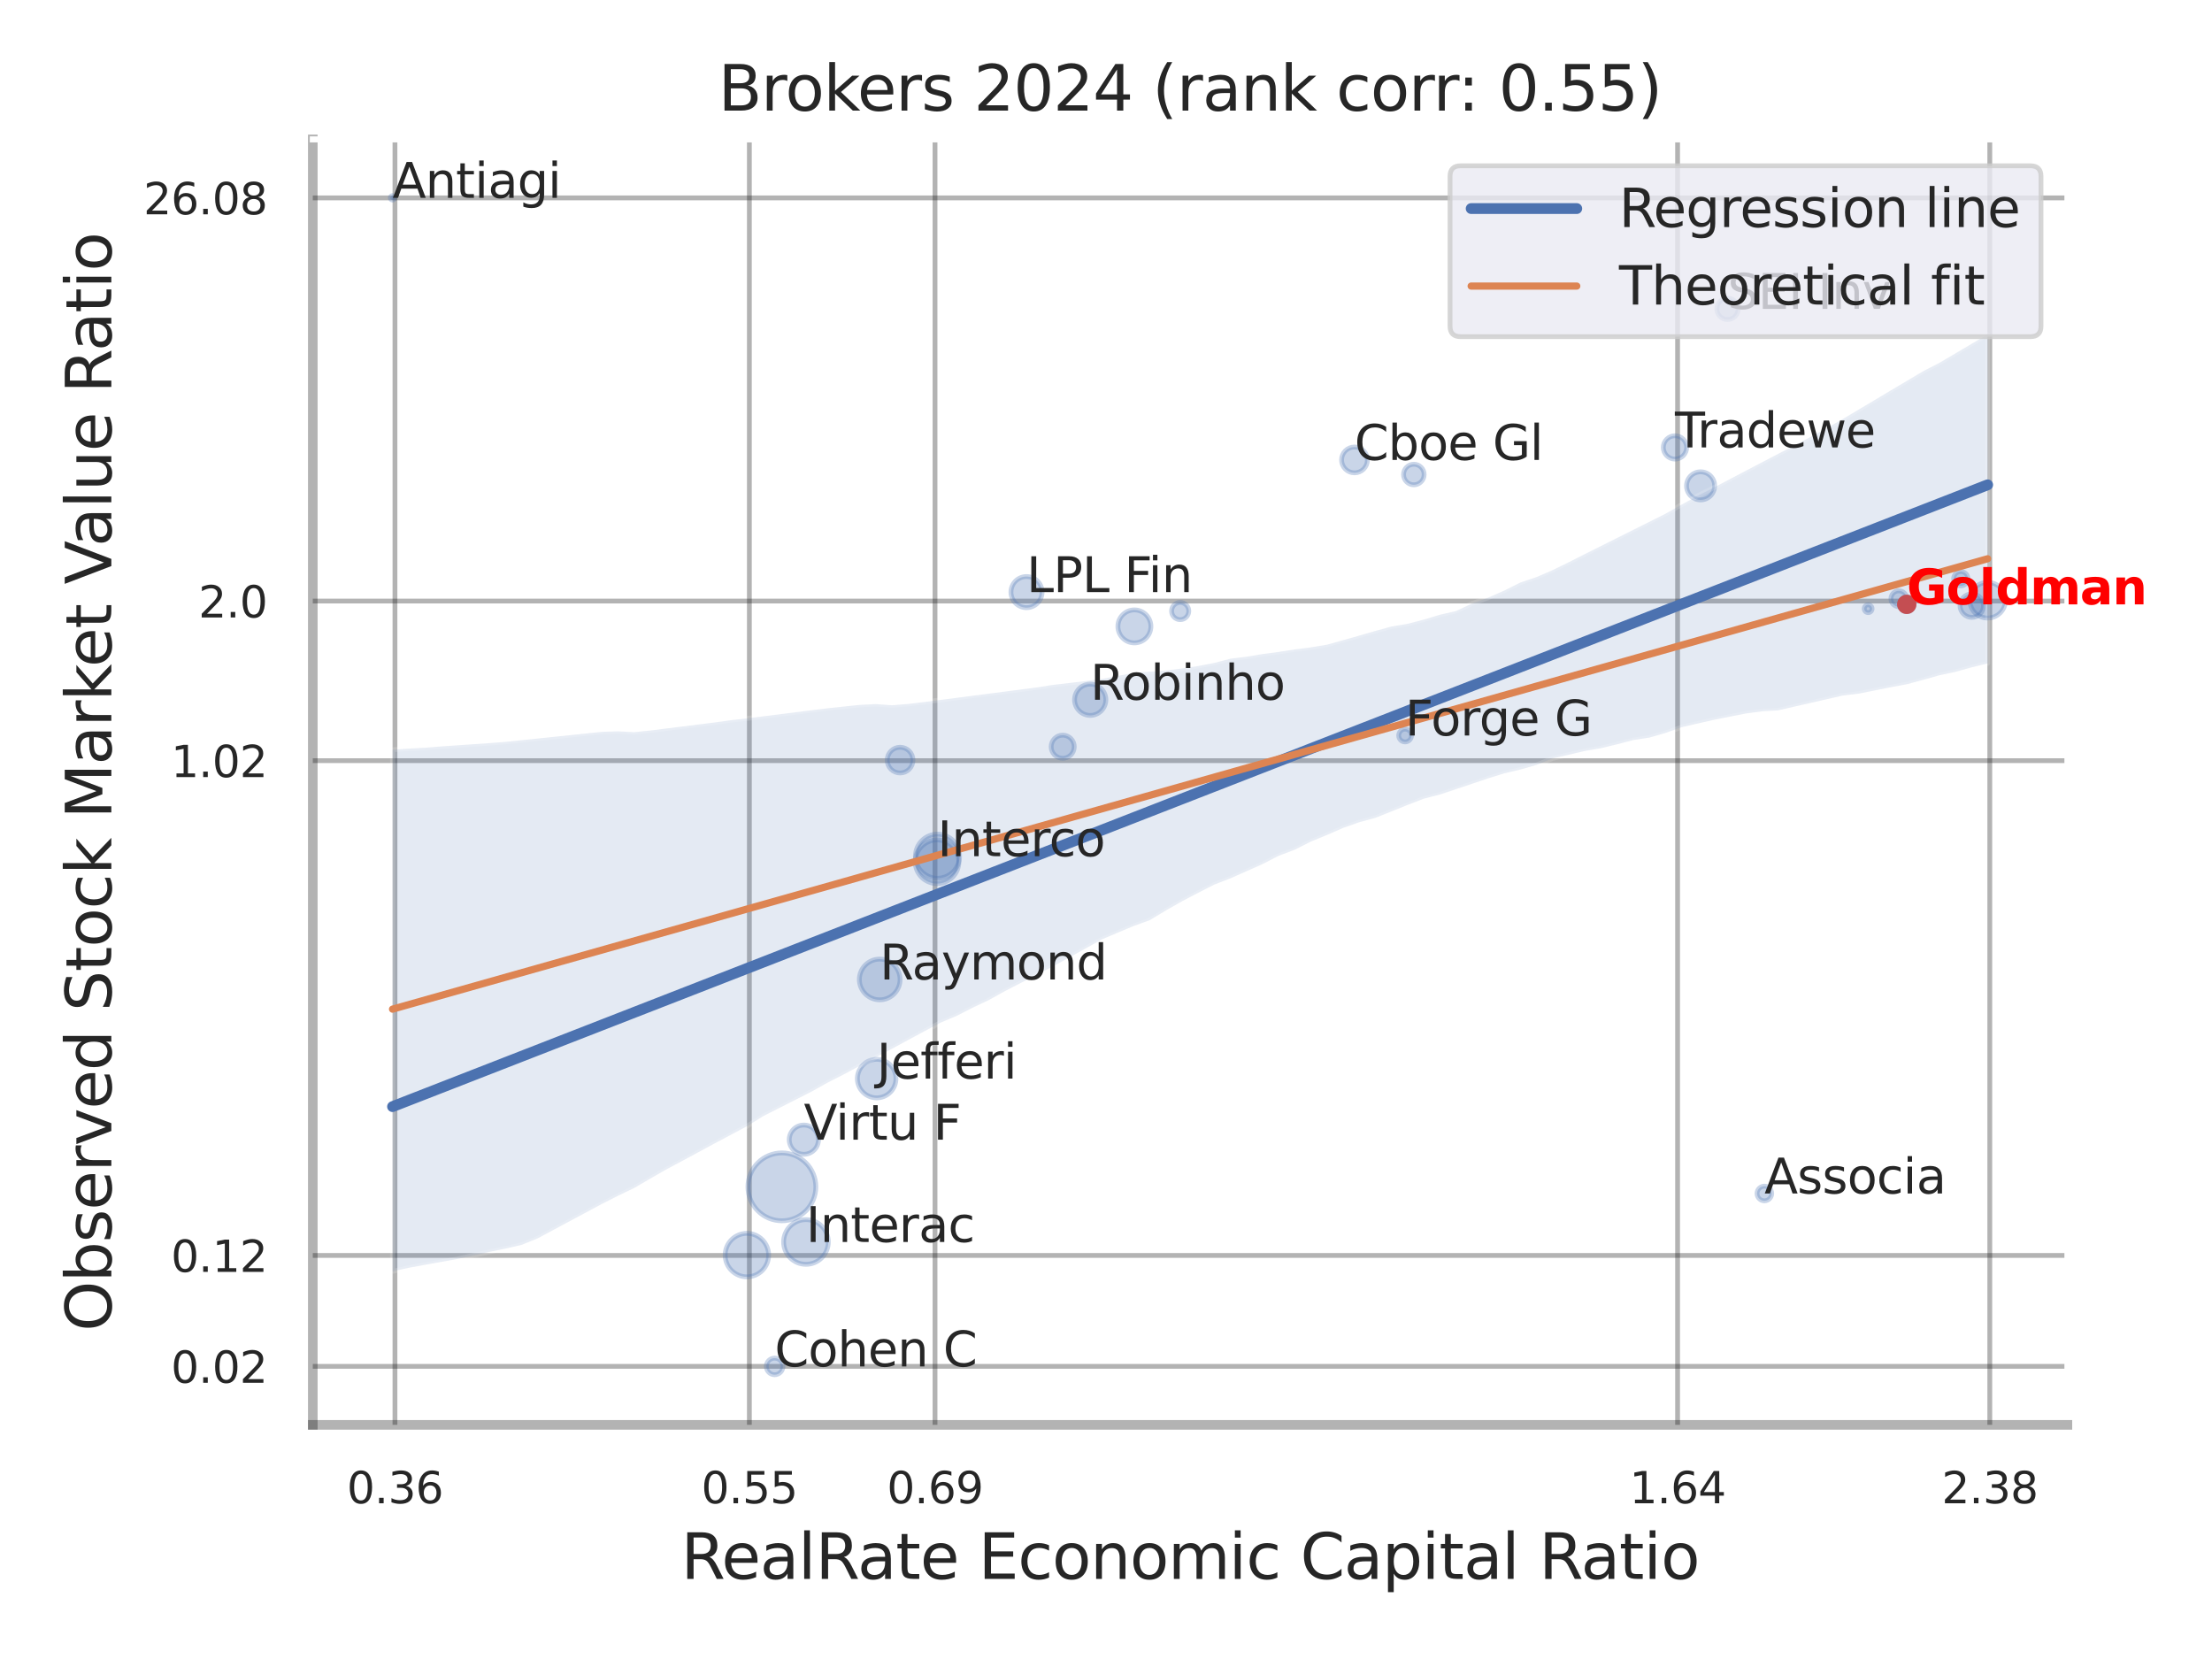 <?xml version="1.0" encoding="utf-8" standalone="no"?>
<!DOCTYPE svg PUBLIC "-//W3C//DTD SVG 1.1//EN"
  "http://www.w3.org/Graphics/SVG/1.1/DTD/svg11.dtd">
<svg xmlns:xlink="http://www.w3.org/1999/xlink" width="460.8pt" height="345.6pt" viewBox="0 0 460.8 345.6" xmlns="http://www.w3.org/2000/svg" version="1.1">
 <defs>
  <style type="text/css">*{stroke-linejoin: round; stroke-linecap: butt}</style>
 </defs>
 <g id="figure_1">
  <g id="patch_1">
   <path d="M 0 345.6 
L 460.8 345.6 
L 460.8 0 
L 0 0 
z
" style="fill: #ffffff"/>
  </g>
  <g id="axes_1">
   <g id="patch_2">
    <path d="M 65.16 296.82 
L 430.678 296.82 
L 430.678 29.04 
L 65.16 29.04 
z
" style="fill: #ffffff"/>
   </g>
   <g id="matplotlib.axis_1">
    <g id="xtick_1">
     <g id="line2d_1">
      <path d="M 82.277 296.82 
L 82.277 29.04 
" clip-path="url(#p031e12850b)" style="fill: none; stroke: #000000; stroke-opacity: 0.3; stroke-linecap: round"/>
     </g>
     <g id="text_1">
      <!-- 0.36 -->
      <g style="fill: #262626" transform="translate(72.258 313.159) scale(0.09 -0.09)">
       <defs>
        <path id="DejaVuSans-30" d="M 2034 4250 
Q 1547 4250 1301 3770 
Q 1056 3291 1056 2328 
Q 1056 1369 1301 889 
Q 1547 409 2034 409 
Q 2525 409 2770 889 
Q 3016 1369 3016 2328 
Q 3016 3291 2770 3770 
Q 2525 4250 2034 4250 
z
M 2034 4750 
Q 2819 4750 3233 4129 
Q 3647 3509 3647 2328 
Q 3647 1150 3233 529 
Q 2819 -91 2034 -91 
Q 1250 -91 836 529 
Q 422 1150 422 2328 
Q 422 3509 836 4129 
Q 1250 4750 2034 4750 
z
" transform="scale(0.016)"/>
        <path id="DejaVuSans-2e" d="M 684 794 
L 1344 794 
L 1344 0 
L 684 0 
L 684 794 
z
" transform="scale(0.016)"/>
        <path id="DejaVuSans-33" d="M 2597 2516 
Q 3050 2419 3304 2112 
Q 3559 1806 3559 1356 
Q 3559 666 3084 287 
Q 2609 -91 1734 -91 
Q 1441 -91 1130 -33 
Q 819 25 488 141 
L 488 750 
Q 750 597 1062 519 
Q 1375 441 1716 441 
Q 2309 441 2620 675 
Q 2931 909 2931 1356 
Q 2931 1769 2642 2001 
Q 2353 2234 1838 2234 
L 1294 2234 
L 1294 2753 
L 1863 2753 
Q 2328 2753 2575 2939 
Q 2822 3125 2822 3475 
Q 2822 3834 2567 4026 
Q 2313 4219 1838 4219 
Q 1578 4219 1281 4162 
Q 984 4106 628 3988 
L 628 4550 
Q 988 4650 1302 4700 
Q 1616 4750 1894 4750 
Q 2613 4750 3031 4423 
Q 3450 4097 3450 3541 
Q 3450 3153 3228 2886 
Q 3006 2619 2597 2516 
z
" transform="scale(0.016)"/>
        <path id="DejaVuSans-36" d="M 2113 2584 
Q 1688 2584 1439 2293 
Q 1191 2003 1191 1497 
Q 1191 994 1439 701 
Q 1688 409 2113 409 
Q 2538 409 2786 701 
Q 3034 994 3034 1497 
Q 3034 2003 2786 2293 
Q 2538 2584 2113 2584 
z
M 3366 4563 
L 3366 3988 
Q 3128 4100 2886 4159 
Q 2644 4219 2406 4219 
Q 1781 4219 1451 3797 
Q 1122 3375 1075 2522 
Q 1259 2794 1537 2939 
Q 1816 3084 2150 3084 
Q 2853 3084 3261 2657 
Q 3669 2231 3669 1497 
Q 3669 778 3244 343 
Q 2819 -91 2113 -91 
Q 1303 -91 875 529 
Q 447 1150 447 2328 
Q 447 3434 972 4092 
Q 1497 4750 2381 4750 
Q 2619 4750 2861 4703 
Q 3103 4656 3366 4563 
z
" transform="scale(0.016)"/>
       </defs>
       <use xlink:href="#DejaVuSans-30"/>
       <use xlink:href="#DejaVuSans-2e" x="63.623"/>
       <use xlink:href="#DejaVuSans-33" x="95.41"/>
       <use xlink:href="#DejaVuSans-36" x="159.033"/>
      </g>
     </g>
    </g>
    <g id="xtick_2">
     <g id="line2d_2">
      <path d="M 156.107 296.82 
L 156.107 29.04 
" clip-path="url(#p031e12850b)" style="fill: none; stroke: #000000; stroke-opacity: 0.3; stroke-linecap: round"/>
     </g>
     <g id="text_2">
      <!-- 0.55 -->
      <g style="fill: #262626" transform="translate(146.087 313.159) scale(0.09 -0.09)">
       <defs>
        <path id="DejaVuSans-35" d="M 691 4666 
L 3169 4666 
L 3169 4134 
L 1269 4134 
L 1269 2991 
Q 1406 3038 1543 3061 
Q 1681 3084 1819 3084 
Q 2600 3084 3056 2656 
Q 3513 2228 3513 1497 
Q 3513 744 3044 326 
Q 2575 -91 1722 -91 
Q 1428 -91 1123 -41 
Q 819 9 494 109 
L 494 744 
Q 775 591 1075 516 
Q 1375 441 1709 441 
Q 2250 441 2565 725 
Q 2881 1009 2881 1497 
Q 2881 1984 2565 2268 
Q 2250 2553 1709 2553 
Q 1456 2553 1204 2497 
Q 953 2441 691 2322 
L 691 4666 
z
" transform="scale(0.016)"/>
       </defs>
       <use xlink:href="#DejaVuSans-30"/>
       <use xlink:href="#DejaVuSans-2e" x="63.623"/>
       <use xlink:href="#DejaVuSans-35" x="95.41"/>
       <use xlink:href="#DejaVuSans-35" x="159.033"/>
      </g>
     </g>
    </g>
    <g id="xtick_3">
     <g id="line2d_3">
      <path d="M 194.779 296.82 
L 194.779 29.04 
" clip-path="url(#p031e12850b)" style="fill: none; stroke: #000000; stroke-opacity: 0.3; stroke-linecap: round"/>
     </g>
     <g id="text_3">
      <!-- 0.69 -->
      <g style="fill: #262626" transform="translate(184.76 313.159) scale(0.09 -0.09)">
       <defs>
        <path id="DejaVuSans-39" d="M 703 97 
L 703 672 
Q 941 559 1184 500 
Q 1428 441 1663 441 
Q 2288 441 2617 861 
Q 2947 1281 2994 2138 
Q 2813 1869 2534 1725 
Q 2256 1581 1919 1581 
Q 1219 1581 811 2004 
Q 403 2428 403 3163 
Q 403 3881 828 4315 
Q 1253 4750 1959 4750 
Q 2769 4750 3195 4129 
Q 3622 3509 3622 2328 
Q 3622 1225 3098 567 
Q 2575 -91 1691 -91 
Q 1453 -91 1209 -44 
Q 966 3 703 97 
z
M 1959 2075 
Q 2384 2075 2632 2365 
Q 2881 2656 2881 3163 
Q 2881 3666 2632 3958 
Q 2384 4250 1959 4250 
Q 1534 4250 1286 3958 
Q 1038 3666 1038 3163 
Q 1038 2656 1286 2365 
Q 1534 2075 1959 2075 
z
" transform="scale(0.016)"/>
       </defs>
       <use xlink:href="#DejaVuSans-30"/>
       <use xlink:href="#DejaVuSans-2e" x="63.623"/>
       <use xlink:href="#DejaVuSans-36" x="95.41"/>
       <use xlink:href="#DejaVuSans-39" x="159.033"/>
      </g>
     </g>
    </g>
    <g id="xtick_4">
     <g id="line2d_4">
      <path d="M 349.47 296.82 
L 349.47 29.04 
" clip-path="url(#p031e12850b)" style="fill: none; stroke: #000000; stroke-opacity: 0.3; stroke-linecap: round"/>
     </g>
     <g id="text_4">
      <!-- 1.64 -->
      <g style="fill: #262626" transform="translate(339.45 313.159) scale(0.09 -0.09)">
       <defs>
        <path id="DejaVuSans-31" d="M 794 531 
L 1825 531 
L 1825 4091 
L 703 3866 
L 703 4441 
L 1819 4666 
L 2450 4666 
L 2450 531 
L 3481 531 
L 3481 0 
L 794 0 
L 794 531 
z
" transform="scale(0.016)"/>
        <path id="DejaVuSans-34" d="M 2419 4116 
L 825 1625 
L 2419 1625 
L 2419 4116 
z
M 2253 4666 
L 3047 4666 
L 3047 1625 
L 3713 1625 
L 3713 1100 
L 3047 1100 
L 3047 0 
L 2419 0 
L 2419 1100 
L 313 1100 
L 313 1709 
L 2253 4666 
z
" transform="scale(0.016)"/>
       </defs>
       <use xlink:href="#DejaVuSans-31"/>
       <use xlink:href="#DejaVuSans-2e" x="63.623"/>
       <use xlink:href="#DejaVuSans-36" x="95.41"/>
       <use xlink:href="#DejaVuSans-34" x="159.033"/>
      </g>
     </g>
    </g>
    <g id="xtick_5">
     <g id="line2d_5">
      <path d="M 414.51 296.82 
L 414.51 29.04 
" clip-path="url(#p031e12850b)" style="fill: none; stroke: #000000; stroke-opacity: 0.3; stroke-linecap: round"/>
     </g>
     <g id="text_5">
      <!-- 2.38 -->
      <g style="fill: #262626" transform="translate(404.491 313.159) scale(0.09 -0.09)">
       <defs>
        <path id="DejaVuSans-32" d="M 1228 531 
L 3431 531 
L 3431 0 
L 469 0 
L 469 531 
Q 828 903 1448 1529 
Q 2069 2156 2228 2338 
Q 2531 2678 2651 2914 
Q 2772 3150 2772 3378 
Q 2772 3750 2511 3984 
Q 2250 4219 1831 4219 
Q 1534 4219 1204 4116 
Q 875 4013 500 3803 
L 500 4441 
Q 881 4594 1212 4672 
Q 1544 4750 1819 4750 
Q 2544 4750 2975 4387 
Q 3406 4025 3406 3419 
Q 3406 3131 3298 2873 
Q 3191 2616 2906 2266 
Q 2828 2175 2409 1742 
Q 1991 1309 1228 531 
z
" transform="scale(0.016)"/>
        <path id="DejaVuSans-38" d="M 2034 2216 
Q 1584 2216 1326 1975 
Q 1069 1734 1069 1313 
Q 1069 891 1326 650 
Q 1584 409 2034 409 
Q 2484 409 2743 651 
Q 3003 894 3003 1313 
Q 3003 1734 2745 1975 
Q 2488 2216 2034 2216 
z
M 1403 2484 
Q 997 2584 770 2862 
Q 544 3141 544 3541 
Q 544 4100 942 4425 
Q 1341 4750 2034 4750 
Q 2731 4750 3128 4425 
Q 3525 4100 3525 3541 
Q 3525 3141 3298 2862 
Q 3072 2584 2669 2484 
Q 3125 2378 3379 2068 
Q 3634 1759 3634 1313 
Q 3634 634 3220 271 
Q 2806 -91 2034 -91 
Q 1263 -91 848 271 
Q 434 634 434 1313 
Q 434 1759 690 2068 
Q 947 2378 1403 2484 
z
M 1172 3481 
Q 1172 3119 1398 2916 
Q 1625 2713 2034 2713 
Q 2441 2713 2670 2916 
Q 2900 3119 2900 3481 
Q 2900 3844 2670 4047 
Q 2441 4250 2034 4250 
Q 1625 4250 1398 4047 
Q 1172 3844 1172 3481 
z
" transform="scale(0.016)"/>
       </defs>
       <use xlink:href="#DejaVuSans-32"/>
       <use xlink:href="#DejaVuSans-2e" x="63.623"/>
       <use xlink:href="#DejaVuSans-33" x="95.41"/>
       <use xlink:href="#DejaVuSans-38" x="159.033"/>
      </g>
     </g>
    </g>
    <g id="xtick_6"/>
    <g id="xtick_7"/>
    <g id="xtick_8"/>
    <g id="text_6">
     <!-- RealRate Economic Capital Ratio -->
     <g style="fill: #262626" transform="translate(141.865 328.908) scale(0.13 -0.13)">
      <defs>
       <path id="DejaVuSans-52" d="M 2841 2188 
Q 3044 2119 3236 1894 
Q 3428 1669 3622 1275 
L 4263 0 
L 3584 0 
L 2988 1197 
Q 2756 1666 2539 1819 
Q 2322 1972 1947 1972 
L 1259 1972 
L 1259 0 
L 628 0 
L 628 4666 
L 2053 4666 
Q 2853 4666 3247 4331 
Q 3641 3997 3641 3322 
Q 3641 2881 3436 2590 
Q 3231 2300 2841 2188 
z
M 1259 4147 
L 1259 2491 
L 2053 2491 
Q 2509 2491 2742 2702 
Q 2975 2913 2975 3322 
Q 2975 3731 2742 3939 
Q 2509 4147 2053 4147 
L 1259 4147 
z
" transform="scale(0.016)"/>
       <path id="DejaVuSans-65" d="M 3597 1894 
L 3597 1613 
L 953 1613 
Q 991 1019 1311 708 
Q 1631 397 2203 397 
Q 2534 397 2845 478 
Q 3156 559 3463 722 
L 3463 178 
Q 3153 47 2828 -22 
Q 2503 -91 2169 -91 
Q 1331 -91 842 396 
Q 353 884 353 1716 
Q 353 2575 817 3079 
Q 1281 3584 2069 3584 
Q 2775 3584 3186 3129 
Q 3597 2675 3597 1894 
z
M 3022 2063 
Q 3016 2534 2758 2815 
Q 2500 3097 2075 3097 
Q 1594 3097 1305 2825 
Q 1016 2553 972 2059 
L 3022 2063 
z
" transform="scale(0.016)"/>
       <path id="DejaVuSans-61" d="M 2194 1759 
Q 1497 1759 1228 1600 
Q 959 1441 959 1056 
Q 959 750 1161 570 
Q 1363 391 1709 391 
Q 2188 391 2477 730 
Q 2766 1069 2766 1631 
L 2766 1759 
L 2194 1759 
z
M 3341 1997 
L 3341 0 
L 2766 0 
L 2766 531 
Q 2569 213 2275 61 
Q 1981 -91 1556 -91 
Q 1019 -91 701 211 
Q 384 513 384 1019 
Q 384 1609 779 1909 
Q 1175 2209 1959 2209 
L 2766 2209 
L 2766 2266 
Q 2766 2663 2505 2880 
Q 2244 3097 1772 3097 
Q 1472 3097 1187 3025 
Q 903 2953 641 2809 
L 641 3341 
Q 956 3463 1253 3523 
Q 1550 3584 1831 3584 
Q 2591 3584 2966 3190 
Q 3341 2797 3341 1997 
z
" transform="scale(0.016)"/>
       <path id="DejaVuSans-6c" d="M 603 4863 
L 1178 4863 
L 1178 0 
L 603 0 
L 603 4863 
z
" transform="scale(0.016)"/>
       <path id="DejaVuSans-74" d="M 1172 4494 
L 1172 3500 
L 2356 3500 
L 2356 3053 
L 1172 3053 
L 1172 1153 
Q 1172 725 1289 603 
Q 1406 481 1766 481 
L 2356 481 
L 2356 0 
L 1766 0 
Q 1100 0 847 248 
Q 594 497 594 1153 
L 594 3053 
L 172 3053 
L 172 3500 
L 594 3500 
L 594 4494 
L 1172 4494 
z
" transform="scale(0.016)"/>
       <path id="DejaVuSans-20" transform="scale(0.016)"/>
       <path id="DejaVuSans-45" d="M 628 4666 
L 3578 4666 
L 3578 4134 
L 1259 4134 
L 1259 2753 
L 3481 2753 
L 3481 2222 
L 1259 2222 
L 1259 531 
L 3634 531 
L 3634 0 
L 628 0 
L 628 4666 
z
" transform="scale(0.016)"/>
       <path id="DejaVuSans-63" d="M 3122 3366 
L 3122 2828 
Q 2878 2963 2633 3030 
Q 2388 3097 2138 3097 
Q 1578 3097 1268 2742 
Q 959 2388 959 1747 
Q 959 1106 1268 751 
Q 1578 397 2138 397 
Q 2388 397 2633 464 
Q 2878 531 3122 666 
L 3122 134 
Q 2881 22 2623 -34 
Q 2366 -91 2075 -91 
Q 1284 -91 818 406 
Q 353 903 353 1747 
Q 353 2603 823 3093 
Q 1294 3584 2113 3584 
Q 2378 3584 2631 3529 
Q 2884 3475 3122 3366 
z
" transform="scale(0.016)"/>
       <path id="DejaVuSans-6f" d="M 1959 3097 
Q 1497 3097 1228 2736 
Q 959 2375 959 1747 
Q 959 1119 1226 758 
Q 1494 397 1959 397 
Q 2419 397 2687 759 
Q 2956 1122 2956 1747 
Q 2956 2369 2687 2733 
Q 2419 3097 1959 3097 
z
M 1959 3584 
Q 2709 3584 3137 3096 
Q 3566 2609 3566 1747 
Q 3566 888 3137 398 
Q 2709 -91 1959 -91 
Q 1206 -91 779 398 
Q 353 888 353 1747 
Q 353 2609 779 3096 
Q 1206 3584 1959 3584 
z
" transform="scale(0.016)"/>
       <path id="DejaVuSans-6e" d="M 3513 2113 
L 3513 0 
L 2938 0 
L 2938 2094 
Q 2938 2591 2744 2837 
Q 2550 3084 2163 3084 
Q 1697 3084 1428 2787 
Q 1159 2491 1159 1978 
L 1159 0 
L 581 0 
L 581 3500 
L 1159 3500 
L 1159 2956 
Q 1366 3272 1645 3428 
Q 1925 3584 2291 3584 
Q 2894 3584 3203 3211 
Q 3513 2838 3513 2113 
z
" transform="scale(0.016)"/>
       <path id="DejaVuSans-6d" d="M 3328 2828 
Q 3544 3216 3844 3400 
Q 4144 3584 4550 3584 
Q 5097 3584 5394 3201 
Q 5691 2819 5691 2113 
L 5691 0 
L 5113 0 
L 5113 2094 
Q 5113 2597 4934 2840 
Q 4756 3084 4391 3084 
Q 3944 3084 3684 2787 
Q 3425 2491 3425 1978 
L 3425 0 
L 2847 0 
L 2847 2094 
Q 2847 2600 2669 2842 
Q 2491 3084 2119 3084 
Q 1678 3084 1418 2786 
Q 1159 2488 1159 1978 
L 1159 0 
L 581 0 
L 581 3500 
L 1159 3500 
L 1159 2956 
Q 1356 3278 1631 3431 
Q 1906 3584 2284 3584 
Q 2666 3584 2933 3390 
Q 3200 3197 3328 2828 
z
" transform="scale(0.016)"/>
       <path id="DejaVuSans-69" d="M 603 3500 
L 1178 3500 
L 1178 0 
L 603 0 
L 603 3500 
z
M 603 4863 
L 1178 4863 
L 1178 4134 
L 603 4134 
L 603 4863 
z
" transform="scale(0.016)"/>
       <path id="DejaVuSans-43" d="M 4122 4306 
L 4122 3641 
Q 3803 3938 3442 4084 
Q 3081 4231 2675 4231 
Q 1875 4231 1450 3742 
Q 1025 3253 1025 2328 
Q 1025 1406 1450 917 
Q 1875 428 2675 428 
Q 3081 428 3442 575 
Q 3803 722 4122 1019 
L 4122 359 
Q 3791 134 3420 21 
Q 3050 -91 2638 -91 
Q 1578 -91 968 557 
Q 359 1206 359 2328 
Q 359 3453 968 4101 
Q 1578 4750 2638 4750 
Q 3056 4750 3426 4639 
Q 3797 4528 4122 4306 
z
" transform="scale(0.016)"/>
       <path id="DejaVuSans-70" d="M 1159 525 
L 1159 -1331 
L 581 -1331 
L 581 3500 
L 1159 3500 
L 1159 2969 
Q 1341 3281 1617 3432 
Q 1894 3584 2278 3584 
Q 2916 3584 3314 3078 
Q 3713 2572 3713 1747 
Q 3713 922 3314 415 
Q 2916 -91 2278 -91 
Q 1894 -91 1617 61 
Q 1341 213 1159 525 
z
M 3116 1747 
Q 3116 2381 2855 2742 
Q 2594 3103 2138 3103 
Q 1681 3103 1420 2742 
Q 1159 2381 1159 1747 
Q 1159 1113 1420 752 
Q 1681 391 2138 391 
Q 2594 391 2855 752 
Q 3116 1113 3116 1747 
z
" transform="scale(0.016)"/>
      </defs>
      <use xlink:href="#DejaVuSans-52"/>
      <use xlink:href="#DejaVuSans-65" x="64.982"/>
      <use xlink:href="#DejaVuSans-61" x="126.506"/>
      <use xlink:href="#DejaVuSans-6c" x="187.785"/>
      <use xlink:href="#DejaVuSans-52" x="215.568"/>
      <use xlink:href="#DejaVuSans-61" x="282.801"/>
      <use xlink:href="#DejaVuSans-74" x="344.08"/>
      <use xlink:href="#DejaVuSans-65" x="383.289"/>
      <use xlink:href="#DejaVuSans-20" x="444.812"/>
      <use xlink:href="#DejaVuSans-45" x="476.6"/>
      <use xlink:href="#DejaVuSans-63" x="539.783"/>
      <use xlink:href="#DejaVuSans-6f" x="594.764"/>
      <use xlink:href="#DejaVuSans-6e" x="655.945"/>
      <use xlink:href="#DejaVuSans-6f" x="719.324"/>
      <use xlink:href="#DejaVuSans-6d" x="780.506"/>
      <use xlink:href="#DejaVuSans-69" x="877.918"/>
      <use xlink:href="#DejaVuSans-63" x="905.701"/>
      <use xlink:href="#DejaVuSans-20" x="960.682"/>
      <use xlink:href="#DejaVuSans-43" x="992.469"/>
      <use xlink:href="#DejaVuSans-61" x="1062.293"/>
      <use xlink:href="#DejaVuSans-70" x="1123.572"/>
      <use xlink:href="#DejaVuSans-69" x="1187.049"/>
      <use xlink:href="#DejaVuSans-74" x="1214.832"/>
      <use xlink:href="#DejaVuSans-61" x="1254.041"/>
      <use xlink:href="#DejaVuSans-6c" x="1315.32"/>
      <use xlink:href="#DejaVuSans-20" x="1343.104"/>
      <use xlink:href="#DejaVuSans-52" x="1374.891"/>
      <use xlink:href="#DejaVuSans-61" x="1442.123"/>
      <use xlink:href="#DejaVuSans-74" x="1503.402"/>
      <use xlink:href="#DejaVuSans-69" x="1542.611"/>
      <use xlink:href="#DejaVuSans-6f" x="1570.395"/>
     </g>
    </g>
   </g>
   <g id="matplotlib.axis_2">
    <g id="ytick_1">
     <g id="line2d_6">
      <path d="M 65.16 284.636 
L 430.678 284.636 
" clip-path="url(#p031e12850b)" style="fill: none; stroke: #000000; stroke-opacity: 0.3; stroke-linecap: round"/>
     </g>
     <g id="text_7">
      <!-- 0.02 -->
      <g style="fill: #262626" transform="translate(35.621 288.055) scale(0.09 -0.09)">
       <use xlink:href="#DejaVuSans-30"/>
       <use xlink:href="#DejaVuSans-2e" x="63.623"/>
       <use xlink:href="#DejaVuSans-30" x="95.41"/>
       <use xlink:href="#DejaVuSans-32" x="159.033"/>
      </g>
     </g>
    </g>
    <g id="ytick_2">
     <g id="line2d_7">
      <path d="M 65.16 261.529 
L 430.678 261.529 
" clip-path="url(#p031e12850b)" style="fill: none; stroke: #000000; stroke-opacity: 0.3; stroke-linecap: round"/>
     </g>
     <g id="text_8">
      <!-- 0.12 -->
      <g style="fill: #262626" transform="translate(35.621 264.949) scale(0.09 -0.09)">
       <use xlink:href="#DejaVuSans-30"/>
       <use xlink:href="#DejaVuSans-2e" x="63.623"/>
       <use xlink:href="#DejaVuSans-31" x="95.41"/>
       <use xlink:href="#DejaVuSans-32" x="159.033"/>
      </g>
     </g>
    </g>
    <g id="ytick_3">
     <g id="line2d_8">
      <path d="M 65.16 158.461 
L 430.678 158.461 
" clip-path="url(#p031e12850b)" style="fill: none; stroke: #000000; stroke-opacity: 0.3; stroke-linecap: round"/>
     </g>
     <g id="text_9">
      <!-- 1.02 -->
      <g style="fill: #262626" transform="translate(35.621 161.88) scale(0.09 -0.09)">
       <use xlink:href="#DejaVuSans-31"/>
       <use xlink:href="#DejaVuSans-2e" x="63.623"/>
       <use xlink:href="#DejaVuSans-30" x="95.41"/>
       <use xlink:href="#DejaVuSans-32" x="159.033"/>
      </g>
     </g>
    </g>
    <g id="ytick_4">
     <g id="line2d_9">
      <path d="M 65.16 125.206 
L 430.678 125.206 
" clip-path="url(#p031e12850b)" style="fill: none; stroke: #000000; stroke-opacity: 0.3; stroke-linecap: round"/>
     </g>
     <g id="text_10">
      <!-- 2.0 -->
      <g style="fill: #262626" transform="translate(41.347 128.625) scale(0.09 -0.09)">
       <use xlink:href="#DejaVuSans-32"/>
       <use xlink:href="#DejaVuSans-2e" x="63.623"/>
       <use xlink:href="#DejaVuSans-30" x="95.41"/>
      </g>
     </g>
    </g>
    <g id="ytick_5">
     <g id="line2d_10">
      <path d="M 65.16 41.227 
L 430.678 41.227 
" clip-path="url(#p031e12850b)" style="fill: none; stroke: #000000; stroke-opacity: 0.3; stroke-linecap: round"/>
     </g>
     <g id="text_11">
      <!-- 26.08 -->
      <g style="fill: #262626" transform="translate(29.895 44.646) scale(0.09 -0.09)">
       <use xlink:href="#DejaVuSans-32"/>
       <use xlink:href="#DejaVuSans-36" x="63.623"/>
       <use xlink:href="#DejaVuSans-2e" x="127.246"/>
       <use xlink:href="#DejaVuSans-30" x="159.033"/>
       <use xlink:href="#DejaVuSans-38" x="222.656"/>
      </g>
     </g>
    </g>
    <g id="ytick_6"/>
    <g id="ytick_7"/>
    <g id="ytick_8"/>
    <g id="text_12">
     <!-- Observed Stock Market Value Ratio -->
     <g style="fill: #262626" transform="translate(23.191 277.332) rotate(-90) scale(0.13 -0.13)">
      <defs>
       <path id="DejaVuSans-4f" d="M 2522 4238 
Q 1834 4238 1429 3725 
Q 1025 3213 1025 2328 
Q 1025 1447 1429 934 
Q 1834 422 2522 422 
Q 3209 422 3611 934 
Q 4013 1447 4013 2328 
Q 4013 3213 3611 3725 
Q 3209 4238 2522 4238 
z
M 2522 4750 
Q 3503 4750 4090 4092 
Q 4678 3434 4678 2328 
Q 4678 1225 4090 567 
Q 3503 -91 2522 -91 
Q 1538 -91 948 565 
Q 359 1222 359 2328 
Q 359 3434 948 4092 
Q 1538 4750 2522 4750 
z
" transform="scale(0.016)"/>
       <path id="DejaVuSans-62" d="M 3116 1747 
Q 3116 2381 2855 2742 
Q 2594 3103 2138 3103 
Q 1681 3103 1420 2742 
Q 1159 2381 1159 1747 
Q 1159 1113 1420 752 
Q 1681 391 2138 391 
Q 2594 391 2855 752 
Q 3116 1113 3116 1747 
z
M 1159 2969 
Q 1341 3281 1617 3432 
Q 1894 3584 2278 3584 
Q 2916 3584 3314 3078 
Q 3713 2572 3713 1747 
Q 3713 922 3314 415 
Q 2916 -91 2278 -91 
Q 1894 -91 1617 61 
Q 1341 213 1159 525 
L 1159 0 
L 581 0 
L 581 4863 
L 1159 4863 
L 1159 2969 
z
" transform="scale(0.016)"/>
       <path id="DejaVuSans-73" d="M 2834 3397 
L 2834 2853 
Q 2591 2978 2328 3040 
Q 2066 3103 1784 3103 
Q 1356 3103 1142 2972 
Q 928 2841 928 2578 
Q 928 2378 1081 2264 
Q 1234 2150 1697 2047 
L 1894 2003 
Q 2506 1872 2764 1633 
Q 3022 1394 3022 966 
Q 3022 478 2636 193 
Q 2250 -91 1575 -91 
Q 1294 -91 989 -36 
Q 684 19 347 128 
L 347 722 
Q 666 556 975 473 
Q 1284 391 1588 391 
Q 1994 391 2212 530 
Q 2431 669 2431 922 
Q 2431 1156 2273 1281 
Q 2116 1406 1581 1522 
L 1381 1569 
Q 847 1681 609 1914 
Q 372 2147 372 2553 
Q 372 3047 722 3315 
Q 1072 3584 1716 3584 
Q 2034 3584 2315 3537 
Q 2597 3491 2834 3397 
z
" transform="scale(0.016)"/>
       <path id="DejaVuSans-72" d="M 2631 2963 
Q 2534 3019 2420 3045 
Q 2306 3072 2169 3072 
Q 1681 3072 1420 2755 
Q 1159 2438 1159 1844 
L 1159 0 
L 581 0 
L 581 3500 
L 1159 3500 
L 1159 2956 
Q 1341 3275 1631 3429 
Q 1922 3584 2338 3584 
Q 2397 3584 2469 3576 
Q 2541 3569 2628 3553 
L 2631 2963 
z
" transform="scale(0.016)"/>
       <path id="DejaVuSans-76" d="M 191 3500 
L 800 3500 
L 1894 563 
L 2988 3500 
L 3597 3500 
L 2284 0 
L 1503 0 
L 191 3500 
z
" transform="scale(0.016)"/>
       <path id="DejaVuSans-64" d="M 2906 2969 
L 2906 4863 
L 3481 4863 
L 3481 0 
L 2906 0 
L 2906 525 
Q 2725 213 2448 61 
Q 2172 -91 1784 -91 
Q 1150 -91 751 415 
Q 353 922 353 1747 
Q 353 2572 751 3078 
Q 1150 3584 1784 3584 
Q 2172 3584 2448 3432 
Q 2725 3281 2906 2969 
z
M 947 1747 
Q 947 1113 1208 752 
Q 1469 391 1925 391 
Q 2381 391 2643 752 
Q 2906 1113 2906 1747 
Q 2906 2381 2643 2742 
Q 2381 3103 1925 3103 
Q 1469 3103 1208 2742 
Q 947 2381 947 1747 
z
" transform="scale(0.016)"/>
       <path id="DejaVuSans-53" d="M 3425 4513 
L 3425 3897 
Q 3066 4069 2747 4153 
Q 2428 4238 2131 4238 
Q 1616 4238 1336 4038 
Q 1056 3838 1056 3469 
Q 1056 3159 1242 3001 
Q 1428 2844 1947 2747 
L 2328 2669 
Q 3034 2534 3370 2195 
Q 3706 1856 3706 1288 
Q 3706 609 3251 259 
Q 2797 -91 1919 -91 
Q 1588 -91 1214 -16 
Q 841 59 441 206 
L 441 856 
Q 825 641 1194 531 
Q 1563 422 1919 422 
Q 2459 422 2753 634 
Q 3047 847 3047 1241 
Q 3047 1584 2836 1778 
Q 2625 1972 2144 2069 
L 1759 2144 
Q 1053 2284 737 2584 
Q 422 2884 422 3419 
Q 422 4038 858 4394 
Q 1294 4750 2059 4750 
Q 2388 4750 2728 4690 
Q 3069 4631 3425 4513 
z
" transform="scale(0.016)"/>
       <path id="DejaVuSans-6b" d="M 581 4863 
L 1159 4863 
L 1159 1991 
L 2875 3500 
L 3609 3500 
L 1753 1863 
L 3688 0 
L 2938 0 
L 1159 1709 
L 1159 0 
L 581 0 
L 581 4863 
z
" transform="scale(0.016)"/>
       <path id="DejaVuSans-4d" d="M 628 4666 
L 1569 4666 
L 2759 1491 
L 3956 4666 
L 4897 4666 
L 4897 0 
L 4281 0 
L 4281 4097 
L 3078 897 
L 2444 897 
L 1241 4097 
L 1241 0 
L 628 0 
L 628 4666 
z
" transform="scale(0.016)"/>
       <path id="DejaVuSans-56" d="M 1831 0 
L 50 4666 
L 709 4666 
L 2188 738 
L 3669 4666 
L 4325 4666 
L 2547 0 
L 1831 0 
z
" transform="scale(0.016)"/>
       <path id="DejaVuSans-75" d="M 544 1381 
L 544 3500 
L 1119 3500 
L 1119 1403 
Q 1119 906 1312 657 
Q 1506 409 1894 409 
Q 2359 409 2629 706 
Q 2900 1003 2900 1516 
L 2900 3500 
L 3475 3500 
L 3475 0 
L 2900 0 
L 2900 538 
Q 2691 219 2414 64 
Q 2138 -91 1772 -91 
Q 1169 -91 856 284 
Q 544 659 544 1381 
z
M 1991 3584 
L 1991 3584 
z
" transform="scale(0.016)"/>
      </defs>
      <use xlink:href="#DejaVuSans-4f"/>
      <use xlink:href="#DejaVuSans-62" x="78.711"/>
      <use xlink:href="#DejaVuSans-73" x="142.188"/>
      <use xlink:href="#DejaVuSans-65" x="194.287"/>
      <use xlink:href="#DejaVuSans-72" x="255.811"/>
      <use xlink:href="#DejaVuSans-76" x="296.924"/>
      <use xlink:href="#DejaVuSans-65" x="356.104"/>
      <use xlink:href="#DejaVuSans-64" x="417.627"/>
      <use xlink:href="#DejaVuSans-20" x="481.104"/>
      <use xlink:href="#DejaVuSans-53" x="512.891"/>
      <use xlink:href="#DejaVuSans-74" x="576.367"/>
      <use xlink:href="#DejaVuSans-6f" x="615.576"/>
      <use xlink:href="#DejaVuSans-63" x="676.758"/>
      <use xlink:href="#DejaVuSans-6b" x="731.738"/>
      <use xlink:href="#DejaVuSans-20" x="789.648"/>
      <use xlink:href="#DejaVuSans-4d" x="821.436"/>
      <use xlink:href="#DejaVuSans-61" x="907.715"/>
      <use xlink:href="#DejaVuSans-72" x="968.994"/>
      <use xlink:href="#DejaVuSans-6b" x="1010.107"/>
      <use xlink:href="#DejaVuSans-65" x="1064.393"/>
      <use xlink:href="#DejaVuSans-74" x="1125.916"/>
      <use xlink:href="#DejaVuSans-20" x="1165.125"/>
      <use xlink:href="#DejaVuSans-56" x="1196.912"/>
      <use xlink:href="#DejaVuSans-61" x="1257.57"/>
      <use xlink:href="#DejaVuSans-6c" x="1318.85"/>
      <use xlink:href="#DejaVuSans-75" x="1346.633"/>
      <use xlink:href="#DejaVuSans-65" x="1410.012"/>
      <use xlink:href="#DejaVuSans-20" x="1471.535"/>
      <use xlink:href="#DejaVuSans-52" x="1503.322"/>
      <use xlink:href="#DejaVuSans-61" x="1570.555"/>
      <use xlink:href="#DejaVuSans-74" x="1631.834"/>
      <use xlink:href="#DejaVuSans-69" x="1671.043"/>
      <use xlink:href="#DejaVuSans-6f" x="1698.826"/>
     </g>
    </g>
   </g>
   <g id="PathCollection_1">
    <path d="M 182.627 228.705 
C 183.693 228.705 184.715 228.282 185.468 227.528 
C 186.221 226.775 186.645 225.753 186.645 224.688 
C 186.645 223.622 186.221 222.6 185.468 221.847 
C 184.715 221.094 183.693 220.671 182.627 220.671 
C 181.562 220.671 180.54 221.094 179.787 221.847 
C 179.033 222.6 178.61 223.622 178.61 224.688 
C 178.61 225.753 179.033 226.775 179.787 227.528 
C 180.54 228.282 181.562 228.705 182.627 228.705 
z
" clip-path="url(#p031e12850b)" style="fill: #4c72b0; fill-opacity: 0.3; stroke: #4c72b0; stroke-opacity: 0.3"/>
    <path d="M 359.874 66.564 
C 360.464 66.564 361.029 66.33 361.445 65.914 
C 361.862 65.497 362.096 64.932 362.096 64.343 
C 362.096 63.753 361.862 63.188 361.445 62.772 
C 361.029 62.355 360.464 62.121 359.874 62.121 
C 359.285 62.121 358.72 62.355 358.303 62.772 
C 357.887 63.188 357.653 63.753 357.653 64.343 
C 357.653 64.932 357.887 65.497 358.303 65.914 
C 358.72 66.33 359.285 66.564 359.874 66.564 
z
" clip-path="url(#p031e12850b)" style="fill: #4c72b0; fill-opacity: 0.3; stroke: #4c72b0; stroke-opacity: 0.3"/>
    <path d="M 183.262 208.283 
C 184.387 208.283 185.466 207.836 186.262 207.04 
C 187.058 206.244 187.505 205.165 187.505 204.04 
C 187.505 202.914 187.058 201.835 186.262 201.039 
C 185.466 200.244 184.387 199.797 183.262 199.797 
C 182.137 199.797 181.057 200.244 180.262 201.039 
C 179.466 201.835 179.019 202.914 179.019 204.04 
C 179.019 205.165 179.466 206.244 180.262 207.04 
C 181.057 207.836 182.137 208.283 183.262 208.283 
z
" clip-path="url(#p031e12850b)" style="fill: #4c72b0; fill-opacity: 0.3; stroke: #4c72b0; stroke-opacity: 0.3"/>
    <path d="M 245.854 129.084 
C 246.329 129.084 246.785 128.895 247.121 128.559 
C 247.457 128.223 247.646 127.767 247.646 127.291 
C 247.646 126.816 247.457 126.36 247.121 126.024 
C 246.785 125.688 246.329 125.499 245.854 125.499 
C 245.378 125.499 244.922 125.688 244.586 126.024 
C 244.25 126.36 244.061 126.816 244.061 127.291 
C 244.061 127.767 244.25 128.223 244.586 128.559 
C 244.922 128.895 245.378 129.084 245.854 129.084 
z
" clip-path="url(#p031e12850b)" style="fill: #4c72b0; fill-opacity: 0.3; stroke: #4c72b0; stroke-opacity: 0.3"/>
    <path d="M 162.881 254.314 
C 164.757 254.314 166.555 253.569 167.881 252.243 
C 169.207 250.917 169.953 249.118 169.953 247.243 
C 169.953 245.367 169.207 243.569 167.881 242.243 
C 166.555 240.917 164.757 240.172 162.881 240.172 
C 161.006 240.172 159.207 240.917 157.881 242.243 
C 156.555 243.569 155.81 245.367 155.81 247.243 
C 155.81 249.118 156.555 250.917 157.881 252.243 
C 159.207 253.569 161.006 254.314 162.881 254.314 
z
" clip-path="url(#p031e12850b)" style="fill: #4c72b0; fill-opacity: 0.3; stroke: #4c72b0; stroke-opacity: 0.3"/>
    <path d="M 155.595 265.988 
C 156.796 265.988 157.948 265.511 158.797 264.661 
C 159.646 263.812 160.123 262.66 160.123 261.459 
C 160.123 260.259 159.646 259.107 158.797 258.257 
C 157.948 257.408 156.796 256.931 155.595 256.931 
C 154.394 256.931 153.242 257.408 152.393 258.257 
C 151.544 259.107 151.067 260.259 151.067 261.459 
C 151.067 262.66 151.544 263.812 152.393 264.661 
C 153.242 265.511 154.394 265.988 155.595 265.988 
z
" clip-path="url(#p031e12850b)" style="fill: #4c72b0; fill-opacity: 0.3; stroke: #4c72b0; stroke-opacity: 0.3"/>
    <path d="M 187.505 161.028 
C 188.217 161.028 188.899 160.745 189.402 160.242 
C 189.904 159.739 190.187 159.057 190.187 158.346 
C 190.187 157.635 189.904 156.953 189.402 156.45 
C 188.899 155.947 188.217 155.664 187.505 155.664 
C 186.794 155.664 186.112 155.947 185.609 156.45 
C 185.106 156.953 184.824 157.635 184.824 158.346 
C 184.824 159.057 185.106 159.739 185.609 160.242 
C 186.112 160.745 186.794 161.028 187.505 161.028 
z
" clip-path="url(#p031e12850b)" style="fill: #4c72b0; fill-opacity: 0.3; stroke: #4c72b0; stroke-opacity: 0.3"/>
    <path d="M 221.383 157.96 
C 222.021 157.96 222.633 157.707 223.084 157.255 
C 223.535 156.804 223.789 156.192 223.789 155.554 
C 223.789 154.916 223.535 154.304 223.084 153.852 
C 222.633 153.401 222.021 153.148 221.383 153.148 
C 220.744 153.148 220.132 153.401 219.681 153.852 
C 219.23 154.304 218.976 154.916 218.976 155.554 
C 218.976 156.192 219.23 156.804 219.681 157.255 
C 220.132 157.707 220.744 157.96 221.383 157.96 
z
" clip-path="url(#p031e12850b)" style="fill: #4c72b0; fill-opacity: 0.3; stroke: #4c72b0; stroke-opacity: 0.3"/>
    <path d="M 354.265 104.14 
C 355.042 104.14 355.786 103.832 356.335 103.283 
C 356.884 102.734 357.193 101.989 357.193 101.212 
C 357.193 100.436 356.884 99.691 356.335 99.142 
C 355.786 98.593 355.042 98.285 354.265 98.285 
C 353.489 98.285 352.744 98.593 352.195 99.142 
C 351.646 99.691 351.337 100.436 351.337 101.212 
C 351.337 101.989 351.646 102.734 352.195 103.283 
C 352.744 103.832 353.489 104.14 354.265 104.14 
z
" clip-path="url(#p031e12850b)" style="fill: #4c72b0; fill-opacity: 0.3; stroke: #4c72b0; stroke-opacity: 0.3"/>
    <path d="M 236.317 133.927 
C 237.228 133.927 238.102 133.565 238.747 132.921 
C 239.391 132.277 239.753 131.403 239.753 130.491 
C 239.753 129.58 239.391 128.706 238.747 128.062 
C 238.102 127.417 237.228 127.055 236.317 127.055 
C 235.406 127.055 234.532 127.417 233.888 128.062 
C 233.243 128.706 232.881 129.58 232.881 130.491 
C 232.881 131.403 233.243 132.277 233.888 132.921 
C 234.532 133.565 235.406 133.927 236.317 133.927 
z
" clip-path="url(#p031e12850b)" style="fill: #4c72b0; fill-opacity: 0.3; stroke: #4c72b0; stroke-opacity: 0.3"/>
    <path d="M 195.205 184.071 
C 196.411 184.071 197.568 183.592 198.421 182.739 
C 199.274 181.886 199.753 180.729 199.753 179.523 
C 199.753 178.316 199.274 177.159 198.421 176.306 
C 197.568 175.454 196.411 174.974 195.205 174.974 
C 193.999 174.974 192.842 175.454 191.989 176.306 
C 191.136 177.159 190.656 178.316 190.656 179.523 
C 190.656 180.729 191.136 181.886 191.989 182.739 
C 192.842 183.592 193.999 184.071 195.205 184.071 
z
" clip-path="url(#p031e12850b)" style="fill: #4c72b0; fill-opacity: 0.3; stroke: #4c72b0; stroke-opacity: 0.3"/>
    <path d="M 414.064 128.752 
C 415.05 128.752 415.996 128.36 416.694 127.662 
C 417.392 126.965 417.784 126.018 417.784 125.032 
C 417.784 124.045 417.392 123.099 416.694 122.401 
C 415.996 121.703 415.05 121.311 414.064 121.311 
C 413.077 121.311 412.131 121.703 411.433 122.401 
C 410.735 123.099 410.343 124.045 410.343 125.032 
C 410.343 126.018 410.735 126.965 411.433 127.662 
C 412.131 128.36 413.077 128.752 414.064 128.752 
z
" clip-path="url(#p031e12850b)" style="fill: #4c72b0; fill-opacity: 0.3; stroke: #4c72b0; stroke-opacity: 0.3"/>
    <path d="M 294.528 100.996 
C 295.097 100.996 295.643 100.77 296.045 100.367 
C 296.447 99.965 296.673 99.42 296.673 98.851 
C 296.673 98.282 296.447 97.736 296.045 97.334 
C 295.643 96.932 295.097 96.706 294.528 96.706 
C 293.959 96.706 293.414 96.932 293.012 97.334 
C 292.609 97.736 292.384 98.282 292.384 98.851 
C 292.384 99.42 292.609 99.965 293.012 100.367 
C 293.414 100.77 293.959 100.996 294.528 100.996 
z
" clip-path="url(#p031e12850b)" style="fill: #4c72b0; fill-opacity: 0.3; stroke: #4c72b0; stroke-opacity: 0.3"/>
    <path d="M 161.371 286.378 
C 161.83 286.378 162.27 286.196 162.594 285.871 
C 162.919 285.547 163.101 285.107 163.101 284.648 
C 163.101 284.189 162.919 283.75 162.594 283.425 
C 162.27 283.101 161.83 282.919 161.371 282.919 
C 160.913 282.919 160.473 283.101 160.148 283.425 
C 159.824 283.75 159.642 284.189 159.642 284.648 
C 159.642 285.107 159.824 285.547 160.148 285.871 
C 160.473 286.196 160.913 286.378 161.371 286.378 
z
" clip-path="url(#p031e12850b)" style="fill: #4c72b0; fill-opacity: 0.3; stroke: #4c72b0; stroke-opacity: 0.3"/>
    <path d="M 282.167 98.501 
C 282.881 98.501 283.566 98.218 284.071 97.713 
C 284.576 97.208 284.86 96.523 284.86 95.809 
C 284.86 95.095 284.576 94.41 284.071 93.905 
C 283.566 93.4 282.881 93.116 282.167 93.116 
C 281.453 93.116 280.768 93.4 280.263 93.905 
C 279.758 94.41 279.474 95.095 279.474 95.809 
C 279.474 96.523 279.758 97.208 280.263 97.713 
C 280.768 98.218 281.453 98.501 282.167 98.501 
z
" clip-path="url(#p031e12850b)" style="fill: #4c72b0; fill-opacity: 0.3; stroke: #4c72b0; stroke-opacity: 0.3"/>
    <path d="M 167.897 263.381 
C 169.131 263.381 170.316 262.891 171.189 262.018 
C 172.062 261.145 172.552 259.96 172.552 258.726 
C 172.552 257.491 172.062 256.307 171.189 255.434 
C 170.316 254.56 169.131 254.07 167.897 254.07 
C 166.662 254.07 165.478 254.56 164.605 255.434 
C 163.732 256.307 163.241 257.491 163.241 258.726 
C 163.241 259.96 163.732 261.145 164.605 262.018 
C 165.478 262.891 166.662 263.381 167.897 263.381 
z
" clip-path="url(#p031e12850b)" style="fill: #4c72b0; fill-opacity: 0.3; stroke: #4c72b0; stroke-opacity: 0.3"/>
    <path d="M 213.843 126.586 
C 214.702 126.586 215.527 126.244 216.134 125.637 
C 216.742 125.029 217.083 124.205 217.083 123.345 
C 217.083 122.486 216.742 121.662 216.134 121.054 
C 215.527 120.447 214.702 120.105 213.843 120.105 
C 212.984 120.105 212.16 120.447 211.552 121.054 
C 210.944 121.662 210.603 122.486 210.603 123.345 
C 210.603 124.205 210.944 125.029 211.552 125.637 
C 212.16 126.244 212.984 126.586 213.843 126.586 
z
" clip-path="url(#p031e12850b)" style="fill: #4c72b0; fill-opacity: 0.3; stroke: #4c72b0; stroke-opacity: 0.3"/>
    <path d="M 395.569 126.385 
C 396.008 126.385 396.429 126.21 396.739 125.9 
C 397.049 125.59 397.224 125.169 397.224 124.73 
C 397.224 124.292 397.049 123.871 396.739 123.561 
C 396.429 123.25 396.008 123.076 395.569 123.076 
C 395.131 123.076 394.71 123.25 394.399 123.561 
C 394.089 123.871 393.915 124.292 393.915 124.73 
C 393.915 125.169 394.089 125.59 394.399 125.9 
C 394.71 126.21 395.131 126.385 395.569 126.385 
z
" clip-path="url(#p031e12850b)" style="fill: #4c72b0; fill-opacity: 0.3; stroke: #4c72b0; stroke-opacity: 0.3"/>
    <path d="M 195.298 182.958 
C 196.516 182.958 197.685 182.473 198.547 181.612 
C 199.409 180.75 199.893 179.581 199.893 178.363 
C 199.893 177.144 199.409 175.975 198.547 175.113 
C 197.685 174.252 196.516 173.768 195.298 173.768 
C 194.079 173.768 192.91 174.252 192.049 175.113 
C 191.187 175.975 190.703 177.144 190.703 178.363 
C 190.703 179.581 191.187 180.75 192.049 181.612 
C 192.91 182.473 194.079 182.958 195.298 182.958 
z
" clip-path="url(#p031e12850b)" style="fill: #4c72b0; fill-opacity: 0.3; stroke: #4c72b0; stroke-opacity: 0.3"/>
    <path d="M 167.459 240.459 
C 168.266 240.459 169.041 240.138 169.612 239.567 
C 170.183 238.996 170.504 238.222 170.504 237.414 
C 170.504 236.607 170.183 235.832 169.612 235.261 
C 169.041 234.69 168.266 234.369 167.459 234.369 
C 166.651 234.369 165.877 234.69 165.306 235.261 
C 164.735 235.832 164.414 236.607 164.414 237.414 
C 164.414 238.222 164.735 238.996 165.306 239.567 
C 165.877 240.138 166.651 240.459 167.459 240.459 
z
" clip-path="url(#p031e12850b)" style="fill: #4c72b0; fill-opacity: 0.3; stroke: #4c72b0; stroke-opacity: 0.3"/>
    <path d="M 410.755 128.608 
C 411.404 128.608 412.027 128.351 412.486 127.892 
C 412.945 127.433 413.202 126.81 413.202 126.161 
C 413.202 125.512 412.945 124.89 412.486 124.431 
C 412.027 123.972 411.404 123.714 410.755 123.714 
C 410.106 123.714 409.484 123.972 409.025 124.431 
C 408.566 124.89 408.308 125.512 408.308 126.161 
C 408.308 126.81 408.566 127.433 409.025 127.892 
C 409.484 128.351 410.106 128.608 410.755 128.608 
z
" clip-path="url(#p031e12850b)" style="fill: #4c72b0; fill-opacity: 0.3; stroke: #4c72b0; stroke-opacity: 0.3"/>
    <path d="M 367.554 250.149 
C 367.959 250.149 368.347 249.988 368.633 249.702 
C 368.919 249.416 369.08 249.028 369.08 248.623 
C 369.08 248.218 368.919 247.83 368.633 247.544 
C 368.347 247.258 367.959 247.097 367.554 247.097 
C 367.15 247.097 366.762 247.258 366.476 247.544 
C 366.19 247.83 366.029 248.218 366.029 248.623 
C 366.029 249.028 366.19 249.416 366.476 249.702 
C 366.762 249.988 367.15 250.149 367.554 250.149 
z
" clip-path="url(#p031e12850b)" style="fill: #4c72b0; fill-opacity: 0.3; stroke: #4c72b0; stroke-opacity: 0.3"/>
    <path d="M 81.774 41.676 
C 81.898 41.676 82.016 41.627 82.103 41.54 
C 82.19 41.453 82.239 41.335 82.239 41.212 
C 82.239 41.089 82.19 40.971 82.103 40.883 
C 82.016 40.796 81.898 40.747 81.774 40.747 
C 81.651 40.747 81.533 40.796 81.446 40.883 
C 81.359 40.971 81.31 41.089 81.31 41.212 
C 81.31 41.335 81.359 41.453 81.446 41.54 
C 81.533 41.627 81.651 41.676 81.774 41.676 
z
" clip-path="url(#p031e12850b)" style="fill: #4c72b0; fill-opacity: 0.3; stroke: #4c72b0; stroke-opacity: 0.3"/>
    <path d="M 408.472 122.047 
C 408.868 122.047 409.247 121.89 409.527 121.61 
C 409.807 121.33 409.964 120.951 409.964 120.555 
C 409.964 120.159 409.807 119.78 409.527 119.5 
C 409.247 119.22 408.868 119.063 408.472 119.063 
C 408.076 119.063 407.697 119.22 407.417 119.5 
C 407.137 119.78 406.98 120.159 406.98 120.555 
C 406.98 120.951 407.137 121.33 407.417 121.61 
C 407.697 121.89 408.076 122.047 408.472 122.047 
z
" clip-path="url(#p031e12850b)" style="fill: #4c72b0; fill-opacity: 0.3; stroke: #4c72b0; stroke-opacity: 0.3"/>
    <path d="M 389.172 127.623 
C 389.389 127.623 389.597 127.537 389.75 127.384 
C 389.903 127.231 389.989 127.023 389.989 126.807 
C 389.989 126.59 389.903 126.382 389.75 126.229 
C 389.597 126.076 389.389 125.99 389.172 125.99 
C 388.956 125.99 388.748 126.076 388.595 126.229 
C 388.442 126.382 388.356 126.59 388.356 126.807 
C 388.356 127.023 388.442 127.231 388.595 127.384 
C 388.748 127.537 388.956 127.623 389.172 127.623 
z
" clip-path="url(#p031e12850b)" style="fill: #4c72b0; fill-opacity: 0.3; stroke: #4c72b0; stroke-opacity: 0.3"/>
    <path d="M 397.211 127.417 
C 397.614 127.417 398 127.257 398.285 126.972 
C 398.569 126.687 398.729 126.301 398.729 125.898 
C 398.729 125.496 398.569 125.109 398.285 124.825 
C 398 124.54 397.614 124.38 397.211 124.38 
C 396.808 124.38 396.422 124.54 396.137 124.825 
C 395.853 125.109 395.693 125.496 395.693 125.898 
C 395.693 126.301 395.853 126.687 396.137 126.972 
C 396.422 127.257 396.808 127.417 397.211 127.417 
z
" clip-path="url(#p031e12850b)" style="fill: #4c72b0; fill-opacity: 0.3; stroke: #4c72b0; stroke-opacity: 0.3"/>
    <path d="M 348.928 95.637 
C 349.573 95.637 350.191 95.381 350.647 94.925 
C 351.102 94.469 351.359 93.851 351.359 93.207 
C 351.359 92.562 351.102 91.944 350.647 91.488 
C 350.191 91.033 349.573 90.777 348.928 90.777 
C 348.284 90.777 347.666 91.033 347.21 91.488 
C 346.754 91.944 346.498 92.562 346.498 93.207 
C 346.498 93.851 346.754 94.469 347.21 94.925 
C 347.666 95.381 348.284 95.637 348.928 95.637 
z
" clip-path="url(#p031e12850b)" style="fill: #4c72b0; fill-opacity: 0.3; stroke: #4c72b0; stroke-opacity: 0.3"/>
    <path d="M 227.113 149.031 
C 227.978 149.031 228.807 148.687 229.419 148.076 
C 230.03 147.465 230.374 146.635 230.374 145.77 
C 230.374 144.906 230.03 144.076 229.419 143.465 
C 228.807 142.854 227.978 142.51 227.113 142.51 
C 226.248 142.51 225.419 142.854 224.808 143.465 
C 224.196 144.076 223.853 144.906 223.853 145.77 
C 223.853 146.635 224.196 147.465 224.808 148.076 
C 225.419 148.687 226.248 149.031 227.113 149.031 
z
" clip-path="url(#p031e12850b)" style="fill: #4c72b0; fill-opacity: 0.3; stroke: #4c72b0; stroke-opacity: 0.3"/>
    <path d="M 292.707 154.553 
C 293.061 154.553 293.4 154.412 293.65 154.162 
C 293.9 153.912 294.04 153.573 294.04 153.22 
C 294.04 152.866 293.9 152.527 293.65 152.277 
C 293.4 152.027 293.061 151.887 292.707 151.887 
C 292.354 151.887 292.015 152.027 291.765 152.277 
C 291.515 152.527 291.374 152.866 291.374 153.22 
C 291.374 153.573 291.515 153.912 291.765 154.162 
C 292.015 154.412 292.354 154.553 292.707 154.553 
z
" clip-path="url(#p031e12850b)" style="fill: #4c72b0; fill-opacity: 0.3; stroke: #4c72b0; stroke-opacity: 0.3"/>
   </g>
   <g id="PolyCollection_1">
    <defs>
     <path id="m0bdc07c86d" d="M 81.774 -189.425 
L 81.774 -80.758 
L 85.131 -81.495 
L 88.487 -82.112 
L 91.844 -82.711 
L 95.2 -83.319 
L 98.557 -84.06 
L 101.913 -84.802 
L 105.27 -85.489 
L 108.626 -86.261 
L 111.983 -87.614 
L 115.339 -89.417 
L 118.695 -91.215 
L 122.052 -93.013 
L 125.408 -94.81 
L 128.765 -96.508 
L 132.121 -98.124 
L 135.478 -100.084 
L 138.834 -102.001 
L 142.191 -103.798 
L 145.547 -105.603 
L 148.904 -107.426 
L 152.26 -109.198 
L 155.616 -110.993 
L 158.973 -113.079 
L 162.329 -114.782 
L 165.686 -116.485 
L 169.042 -118.188 
L 172.399 -120.065 
L 175.755 -121.775 
L 179.112 -123.572 
L 182.468 -125.35 
L 185.825 -127.128 
L 189.181 -128.953 
L 192.537 -130.756 
L 195.894 -132.551 
L 199.25 -133.959 
L 202.607 -135.676 
L 205.963 -137.258 
L 209.32 -139.122 
L 212.676 -140.848 
L 216.033 -142.575 
L 219.389 -144.302 
L 222.746 -146.154 
L 226.102 -147.991 
L 229.458 -149.869 
L 232.815 -151.3 
L 236.171 -152.703 
L 239.528 -153.916 
L 242.884 -155.943 
L 246.241 -157.853 
L 249.597 -159.61 
L 252.954 -161.325 
L 256.31 -162.622 
L 259.667 -164.112 
L 263.023 -165.601 
L 266.38 -167.328 
L 269.736 -168.599 
L 273.092 -170.292 
L 276.449 -171.671 
L 279.805 -173.135 
L 283.162 -174.318 
L 286.518 -175.23 
L 289.875 -176.573 
L 293.231 -177.923 
L 296.588 -179.216 
L 299.944 -180.083 
L 303.301 -181.203 
L 306.657 -182.324 
L 310.013 -183.457 
L 313.37 -184.504 
L 316.726 -185.29 
L 320.083 -186.253 
L 323.439 -187.619 
L 326.796 -188.377 
L 330.152 -189.158 
L 333.509 -189.738 
L 336.865 -190.548 
L 340.222 -191.429 
L 343.578 -191.943 
L 346.934 -192.9 
L 350.291 -194.105 
L 353.647 -194.875 
L 357.004 -195.644 
L 360.36 -196.309 
L 363.717 -196.969 
L 367.073 -197.419 
L 370.43 -197.624 
L 373.786 -198.393 
L 377.143 -199.161 
L 380.499 -199.93 
L 383.855 -200.701 
L 387.212 -201.109 
L 390.568 -201.77 
L 393.925 -202.443 
L 397.281 -203.074 
L 400.638 -203.978 
L 403.994 -204.928 
L 407.351 -205.637 
L 410.707 -206.575 
L 414.064 -207.399 
L 414.064 -275.946 
L 414.064 -275.946 
L 410.707 -273.961 
L 407.351 -271.979 
L 403.994 -270.001 
L 400.638 -268.274 
L 397.281 -266.28 
L 393.925 -264.286 
L 390.568 -262.286 
L 387.212 -260.286 
L 383.855 -258.286 
L 380.499 -256.391 
L 377.143 -254.565 
L 373.786 -252.779 
L 370.43 -251.056 
L 367.073 -249.304 
L 363.717 -247.549 
L 360.36 -245.783 
L 357.004 -244.017 
L 353.647 -242.31 
L 350.291 -240.464 
L 346.934 -238.567 
L 343.578 -236.887 
L 340.222 -235.205 
L 336.865 -233.527 
L 333.509 -231.846 
L 330.152 -230.168 
L 326.796 -228.474 
L 323.439 -226.835 
L 320.083 -225.381 
L 316.726 -224.253 
L 313.37 -222.574 
L 310.013 -221.098 
L 306.657 -219.874 
L 303.301 -218.303 
L 299.944 -217.535 
L 296.588 -216.52 
L 293.231 -215.649 
L 289.875 -215.083 
L 286.518 -214.167 
L 283.162 -213.194 
L 279.805 -212.242 
L 276.449 -211.299 
L 273.092 -210.744 
L 269.736 -210.31 
L 266.38 -209.799 
L 263.023 -209.347 
L 259.667 -208.79 
L 256.31 -208.379 
L 252.954 -207.501 
L 249.597 -206.854 
L 246.241 -206.346 
L 242.884 -205.916 
L 239.528 -205.681 
L 236.171 -205.43 
L 232.815 -204.794 
L 229.458 -204.153 
L 226.102 -203.712 
L 222.746 -203.319 
L 219.389 -202.927 
L 216.033 -202.401 
L 212.676 -201.966 
L 209.32 -201.53 
L 205.963 -201.095 
L 202.607 -200.659 
L 199.25 -200.224 
L 195.894 -199.788 
L 192.537 -199.353 
L 189.181 -198.949 
L 185.825 -198.679 
L 182.468 -198.921 
L 179.112 -198.756 
L 175.755 -198.407 
L 172.399 -198.054 
L 169.042 -197.633 
L 165.686 -197.212 
L 162.329 -196.791 
L 158.973 -196.367 
L 155.616 -195.943 
L 152.26 -195.571 
L 148.904 -195.101 
L 145.547 -194.681 
L 142.191 -194.261 
L 138.834 -193.842 
L 135.478 -193.422 
L 132.121 -193.07 
L 128.765 -193.251 
L 125.408 -193.145 
L 122.052 -192.796 
L 118.695 -192.446 
L 115.339 -192.097 
L 111.983 -191.747 
L 108.626 -191.398 
L 105.27 -191.048 
L 101.913 -190.793 
L 98.557 -190.561 
L 95.2 -190.33 
L 91.844 -190.098 
L 88.487 -189.831 
L 85.131 -189.646 
L 81.774 -189.425 
z
" style="stroke: #ffffff; stroke-opacity: 0.15"/>
    </defs>
    <g clip-path="url(#p031e12850b)">
     <use xlink:href="#m0bdc07c86d" x="0" y="345.6" style="fill: #4c72b0; fill-opacity: 0.15; stroke: #ffffff; stroke-opacity: 0.15"/>
    </g>
   </g>
   <g id="PathCollection_2">
    <defs>
     <path id="ma6d07d2805" d="M 0 1.518 
C 0.403 1.518 0.789 1.358 1.074 1.074 
C 1.358 0.789 1.518 0.403 1.518 0 
C 1.518 -0.403 1.358 -0.789 1.074 -1.074 
C 0.789 -1.358 0.403 -1.518 0 -1.518 
C -0.403 -1.518 -0.789 -1.358 -1.074 -1.074 
C -1.358 -0.789 -1.518 -0.403 -1.518 0 
C -1.518 0.403 -1.358 0.789 -1.074 1.074 
C -0.789 1.358 -0.403 1.518 0 1.518 
z
" style="stroke: #c44e52"/>
    </defs>
    <g clip-path="url(#p031e12850b)">
     <use xlink:href="#ma6d07d2805" x="397.211" y="125.898" style="fill: #c44e52; stroke: #c44e52"/>
    </g>
   </g>
   <g id="line2d_11">
    <path d="M 81.774 230.528 
L 85.131 229.22 
L 88.487 227.912 
L 91.844 226.603 
L 95.2 225.295 
L 98.557 223.986 
L 101.913 222.678 
L 105.27 221.37 
L 108.626 220.061 
L 111.983 218.753 
L 115.339 217.444 
L 118.695 216.136 
L 122.052 214.828 
L 125.408 213.519 
L 128.765 212.211 
L 132.121 210.902 
L 135.478 209.594 
L 138.834 208.286 
L 142.191 206.977 
L 145.547 205.669 
L 148.904 204.36 
L 152.26 203.052 
L 155.616 201.744 
L 158.973 200.435 
L 162.329 199.127 
L 165.686 197.818 
L 169.042 196.51 
L 172.399 195.202 
L 175.755 193.893 
L 179.112 192.585 
L 182.468 191.276 
L 185.825 189.968 
L 189.181 188.66 
L 192.537 187.351 
L 195.894 186.043 
L 199.25 184.734 
L 202.607 183.426 
L 205.963 182.118 
L 209.32 180.809 
L 212.676 179.501 
L 216.033 178.192 
L 219.389 176.884 
L 222.746 175.576 
L 226.102 174.267 
L 229.458 172.959 
L 232.815 171.65 
L 236.171 170.342 
L 239.528 169.034 
L 242.884 167.725 
L 246.241 166.417 
L 249.597 165.108 
L 252.954 163.8 
L 256.31 162.492 
L 259.667 161.183 
L 263.023 159.875 
L 266.38 158.566 
L 269.736 157.258 
L 273.092 155.95 
L 276.449 154.641 
L 279.805 153.333 
L 283.162 152.024 
L 286.518 150.716 
L 289.875 149.408 
L 293.231 148.099 
L 296.588 146.791 
L 299.944 145.482 
L 303.301 144.174 
L 306.657 142.866 
L 310.013 141.557 
L 313.37 140.249 
L 316.726 138.94 
L 320.083 137.632 
L 323.439 136.324 
L 326.796 135.015 
L 330.152 133.707 
L 333.509 132.398 
L 336.865 131.09 
L 340.222 129.782 
L 343.578 128.473 
L 346.934 127.165 
L 350.291 125.856 
L 353.647 124.548 
L 357.004 123.24 
L 360.36 121.931 
L 363.717 120.623 
L 367.073 119.314 
L 370.43 118.006 
L 373.786 116.698 
L 377.143 115.389 
L 380.499 114.081 
L 383.855 112.772 
L 387.212 111.464 
L 390.568 110.156 
L 393.925 108.847 
L 397.281 107.539 
L 400.638 106.23 
L 403.994 104.922 
L 407.351 103.614 
L 410.707 102.305 
L 414.064 100.997 
" clip-path="url(#p031e12850b)" style="fill: none; stroke: #4c72b0; stroke-width: 2.25; stroke-linecap: round"/>
   </g>
   <g id="line2d_12">
    <path d="M 182.627 181.746 
L 359.874 131.699 
L 183.262 181.567 
L 245.854 163.894 
L 162.881 187.322 
L 155.595 189.379 
L 187.505 180.369 
L 221.383 170.803 
L 354.265 133.282 
L 236.317 166.586 
L 195.205 178.195 
L 414.064 116.398 
L 294.528 150.15 
L 161.371 187.748 
L 282.167 153.64 
L 167.897 185.906 
L 213.843 172.932 
L 395.569 121.62 
L 195.298 178.169 
L 167.459 186.029 
L 410.755 117.332 
L 367.554 129.53 
L 81.774 210.223 
L 408.472 117.977 
L 389.172 123.426 
L 397.211 121.156 
L 348.928 134.789 
L 227.113 169.185 
L 292.707 150.664 
" clip-path="url(#p031e12850b)" style="fill: none; stroke: #dd8452; stroke-width: 1.5; stroke-linecap: round"/>
   </g>
   <g id="patch_3">
    <path d="M 65.16 296.82 
L 65.16 29.04 
" style="fill: none; opacity: 0.3; stroke: #000000; stroke-width: 2; stroke-linejoin: miter; stroke-linecap: square"/>
   </g>
   <g id="patch_4">
    <path d="M 430.678 296.82 
L 430.678 29.04 
" style="fill: none; stroke: #ffffff; stroke-width: 1.25; stroke-linejoin: miter; stroke-linecap: square"/>
   </g>
   <g id="patch_5">
    <path d="M 65.16 296.82 
L 430.678 296.82 
" style="fill: none; opacity: 0.3; stroke: #000000; stroke-width: 2; stroke-linejoin: miter; stroke-linecap: square"/>
   </g>
   <g id="patch_6">
    <path d="M 65.16 29.04 
L 430.678 29.04 
" style="fill: none; stroke: #ffffff; stroke-width: 1.25; stroke-linejoin: miter; stroke-linecap: square"/>
   </g>
   <g id="text_13">
    <!-- Jefferi -->
    <g style="fill: #262626" transform="translate(182.627 224.688) scale(0.1 -0.1)">
     <defs>
      <path id="DejaVuSans-4a" d="M 628 4666 
L 1259 4666 
L 1259 325 
Q 1259 -519 939 -900 
Q 619 -1281 -91 -1281 
L -331 -1281 
L -331 -750 
L -134 -750 
Q 284 -750 456 -515 
Q 628 -281 628 325 
L 628 4666 
z
" transform="scale(0.016)"/>
      <path id="DejaVuSans-66" d="M 2375 4863 
L 2375 4384 
L 1825 4384 
Q 1516 4384 1395 4259 
Q 1275 4134 1275 3809 
L 1275 3500 
L 2222 3500 
L 2222 3053 
L 1275 3053 
L 1275 0 
L 697 0 
L 697 3053 
L 147 3053 
L 147 3500 
L 697 3500 
L 697 3744 
Q 697 4328 969 4595 
Q 1241 4863 1831 4863 
L 2375 4863 
z
" transform="scale(0.016)"/>
     </defs>
     <use xlink:href="#DejaVuSans-4a"/>
     <use xlink:href="#DejaVuSans-65" x="29.492"/>
     <use xlink:href="#DejaVuSans-66" x="91.016"/>
     <use xlink:href="#DejaVuSans-66" x="126.221"/>
     <use xlink:href="#DejaVuSans-65" x="161.426"/>
     <use xlink:href="#DejaVuSans-72" x="222.949"/>
     <use xlink:href="#DejaVuSans-69" x="264.062"/>
    </g>
   </g>
   <g id="text_14">
    <!-- SEI Inv -->
    <g style="fill: #262626" transform="translate(359.874 64.343) scale(0.1 -0.1)">
     <defs>
      <path id="DejaVuSans-49" d="M 628 4666 
L 1259 4666 
L 1259 0 
L 628 0 
L 628 4666 
z
" transform="scale(0.016)"/>
     </defs>
     <use xlink:href="#DejaVuSans-53"/>
     <use xlink:href="#DejaVuSans-45" x="63.477"/>
     <use xlink:href="#DejaVuSans-49" x="126.66"/>
     <use xlink:href="#DejaVuSans-20" x="156.152"/>
     <use xlink:href="#DejaVuSans-49" x="187.939"/>
     <use xlink:href="#DejaVuSans-6e" x="217.432"/>
     <use xlink:href="#DejaVuSans-76" x="280.811"/>
    </g>
   </g>
   <g id="text_15">
    <!-- Raymond -->
    <g style="fill: #262626" transform="translate(183.262 204.04) scale(0.1 -0.1)">
     <defs>
      <path id="DejaVuSans-79" d="M 2059 -325 
Q 1816 -950 1584 -1140 
Q 1353 -1331 966 -1331 
L 506 -1331 
L 506 -850 
L 844 -850 
Q 1081 -850 1212 -737 
Q 1344 -625 1503 -206 
L 1606 56 
L 191 3500 
L 800 3500 
L 1894 763 
L 2988 3500 
L 3597 3500 
L 2059 -325 
z
" transform="scale(0.016)"/>
     </defs>
     <use xlink:href="#DejaVuSans-52"/>
     <use xlink:href="#DejaVuSans-61" x="67.232"/>
     <use xlink:href="#DejaVuSans-79" x="128.512"/>
     <use xlink:href="#DejaVuSans-6d" x="187.691"/>
     <use xlink:href="#DejaVuSans-6f" x="285.104"/>
     <use xlink:href="#DejaVuSans-6e" x="346.285"/>
     <use xlink:href="#DejaVuSans-64" x="409.664"/>
    </g>
   </g>
   <g id="text_16">
    <!-- Cohen C -->
    <g style="fill: #262626" transform="translate(161.371 284.648) scale(0.1 -0.1)">
     <defs>
      <path id="DejaVuSans-68" d="M 3513 2113 
L 3513 0 
L 2938 0 
L 2938 2094 
Q 2938 2591 2744 2837 
Q 2550 3084 2163 3084 
Q 1697 3084 1428 2787 
Q 1159 2491 1159 1978 
L 1159 0 
L 581 0 
L 581 4863 
L 1159 4863 
L 1159 2956 
Q 1366 3272 1645 3428 
Q 1925 3584 2291 3584 
Q 2894 3584 3203 3211 
Q 3513 2838 3513 2113 
z
" transform="scale(0.016)"/>
     </defs>
     <use xlink:href="#DejaVuSans-43"/>
     <use xlink:href="#DejaVuSans-6f" x="69.824"/>
     <use xlink:href="#DejaVuSans-68" x="131.006"/>
     <use xlink:href="#DejaVuSans-65" x="194.385"/>
     <use xlink:href="#DejaVuSans-6e" x="255.908"/>
     <use xlink:href="#DejaVuSans-20" x="319.287"/>
     <use xlink:href="#DejaVuSans-43" x="351.074"/>
    </g>
   </g>
   <g id="text_17">
    <!-- Cboe Gl -->
    <g style="fill: #262626" transform="translate(282.167 95.809) scale(0.1 -0.1)">
     <defs>
      <path id="DejaVuSans-47" d="M 3809 666 
L 3809 1919 
L 2778 1919 
L 2778 2438 
L 4434 2438 
L 4434 434 
Q 4069 175 3628 42 
Q 3188 -91 2688 -91 
Q 1594 -91 976 548 
Q 359 1188 359 2328 
Q 359 3472 976 4111 
Q 1594 4750 2688 4750 
Q 3144 4750 3555 4637 
Q 3966 4525 4313 4306 
L 4313 3634 
Q 3963 3931 3569 4081 
Q 3175 4231 2741 4231 
Q 1884 4231 1454 3753 
Q 1025 3275 1025 2328 
Q 1025 1384 1454 906 
Q 1884 428 2741 428 
Q 3075 428 3337 486 
Q 3600 544 3809 666 
z
" transform="scale(0.016)"/>
     </defs>
     <use xlink:href="#DejaVuSans-43"/>
     <use xlink:href="#DejaVuSans-62" x="69.824"/>
     <use xlink:href="#DejaVuSans-6f" x="133.301"/>
     <use xlink:href="#DejaVuSans-65" x="194.482"/>
     <use xlink:href="#DejaVuSans-20" x="256.006"/>
     <use xlink:href="#DejaVuSans-47" x="287.793"/>
     <use xlink:href="#DejaVuSans-6c" x="365.283"/>
    </g>
   </g>
   <g id="text_18">
    <!-- Interac -->
    <g style="fill: #262626" transform="translate(167.897 258.726) scale(0.1 -0.1)">
     <use xlink:href="#DejaVuSans-49"/>
     <use xlink:href="#DejaVuSans-6e" x="29.492"/>
     <use xlink:href="#DejaVuSans-74" x="92.871"/>
     <use xlink:href="#DejaVuSans-65" x="132.08"/>
     <use xlink:href="#DejaVuSans-72" x="193.604"/>
     <use xlink:href="#DejaVuSans-61" x="234.717"/>
     <use xlink:href="#DejaVuSans-63" x="295.996"/>
    </g>
   </g>
   <g id="text_19">
    <!-- LPL Fin -->
    <g style="fill: #262626" transform="translate(213.843 123.345) scale(0.1 -0.1)">
     <defs>
      <path id="DejaVuSans-4c" d="M 628 4666 
L 1259 4666 
L 1259 531 
L 3531 531 
L 3531 0 
L 628 0 
L 628 4666 
z
" transform="scale(0.016)"/>
      <path id="DejaVuSans-50" d="M 1259 4147 
L 1259 2394 
L 2053 2394 
Q 2494 2394 2734 2622 
Q 2975 2850 2975 3272 
Q 2975 3691 2734 3919 
Q 2494 4147 2053 4147 
L 1259 4147 
z
M 628 4666 
L 2053 4666 
Q 2838 4666 3239 4311 
Q 3641 3956 3641 3272 
Q 3641 2581 3239 2228 
Q 2838 1875 2053 1875 
L 1259 1875 
L 1259 0 
L 628 0 
L 628 4666 
z
" transform="scale(0.016)"/>
      <path id="DejaVuSans-46" d="M 628 4666 
L 3309 4666 
L 3309 4134 
L 1259 4134 
L 1259 2759 
L 3109 2759 
L 3109 2228 
L 1259 2228 
L 1259 0 
L 628 0 
L 628 4666 
z
" transform="scale(0.016)"/>
     </defs>
     <use xlink:href="#DejaVuSans-4c"/>
     <use xlink:href="#DejaVuSans-50" x="55.713"/>
     <use xlink:href="#DejaVuSans-4c" x="116.016"/>
     <use xlink:href="#DejaVuSans-20" x="171.729"/>
     <use xlink:href="#DejaVuSans-46" x="203.516"/>
     <use xlink:href="#DejaVuSans-69" x="253.785"/>
     <use xlink:href="#DejaVuSans-6e" x="281.568"/>
    </g>
   </g>
   <g id="text_20">
    <!-- Interco -->
    <g style="fill: #262626" transform="translate(195.298 178.363) scale(0.1 -0.1)">
     <use xlink:href="#DejaVuSans-49"/>
     <use xlink:href="#DejaVuSans-6e" x="29.492"/>
     <use xlink:href="#DejaVuSans-74" x="92.871"/>
     <use xlink:href="#DejaVuSans-65" x="132.08"/>
     <use xlink:href="#DejaVuSans-72" x="193.604"/>
     <use xlink:href="#DejaVuSans-63" x="232.467"/>
     <use xlink:href="#DejaVuSans-6f" x="287.447"/>
    </g>
   </g>
   <g id="text_21">
    <!-- Virtu F -->
    <g style="fill: #262626" transform="translate(167.459 237.414) scale(0.1 -0.1)">
     <use xlink:href="#DejaVuSans-56"/>
     <use xlink:href="#DejaVuSans-69" x="66.158"/>
     <use xlink:href="#DejaVuSans-72" x="93.941"/>
     <use xlink:href="#DejaVuSans-74" x="135.055"/>
     <use xlink:href="#DejaVuSans-75" x="174.264"/>
     <use xlink:href="#DejaVuSans-20" x="237.643"/>
     <use xlink:href="#DejaVuSans-46" x="269.43"/>
    </g>
   </g>
   <g id="text_22">
    <!-- Associa -->
    <g style="fill: #262626" transform="translate(367.554 248.623) scale(0.1 -0.1)">
     <defs>
      <path id="DejaVuSans-41" d="M 2188 4044 
L 1331 1722 
L 3047 1722 
L 2188 4044 
z
M 1831 4666 
L 2547 4666 
L 4325 0 
L 3669 0 
L 3244 1197 
L 1141 1197 
L 716 0 
L 50 0 
L 1831 4666 
z
" transform="scale(0.016)"/>
     </defs>
     <use xlink:href="#DejaVuSans-41"/>
     <use xlink:href="#DejaVuSans-73" x="68.408"/>
     <use xlink:href="#DejaVuSans-73" x="120.508"/>
     <use xlink:href="#DejaVuSans-6f" x="172.607"/>
     <use xlink:href="#DejaVuSans-63" x="233.789"/>
     <use xlink:href="#DejaVuSans-69" x="288.77"/>
     <use xlink:href="#DejaVuSans-61" x="316.553"/>
    </g>
   </g>
   <g id="text_23">
    <!-- Antiagi -->
    <g style="fill: #262626" transform="translate(81.774 41.212) scale(0.1 -0.1)">
     <defs>
      <path id="DejaVuSans-67" d="M 2906 1791 
Q 2906 2416 2648 2759 
Q 2391 3103 1925 3103 
Q 1463 3103 1205 2759 
Q 947 2416 947 1791 
Q 947 1169 1205 825 
Q 1463 481 1925 481 
Q 2391 481 2648 825 
Q 2906 1169 2906 1791 
z
M 3481 434 
Q 3481 -459 3084 -895 
Q 2688 -1331 1869 -1331 
Q 1566 -1331 1297 -1286 
Q 1028 -1241 775 -1147 
L 775 -588 
Q 1028 -725 1275 -790 
Q 1522 -856 1778 -856 
Q 2344 -856 2625 -561 
Q 2906 -266 2906 331 
L 2906 616 
Q 2728 306 2450 153 
Q 2172 0 1784 0 
Q 1141 0 747 490 
Q 353 981 353 1791 
Q 353 2603 747 3093 
Q 1141 3584 1784 3584 
Q 2172 3584 2450 3431 
Q 2728 3278 2906 2969 
L 2906 3500 
L 3481 3500 
L 3481 434 
z
" transform="scale(0.016)"/>
     </defs>
     <use xlink:href="#DejaVuSans-41"/>
     <use xlink:href="#DejaVuSans-6e" x="68.408"/>
     <use xlink:href="#DejaVuSans-74" x="131.787"/>
     <use xlink:href="#DejaVuSans-69" x="170.996"/>
     <use xlink:href="#DejaVuSans-61" x="198.779"/>
     <use xlink:href="#DejaVuSans-67" x="260.059"/>
     <use xlink:href="#DejaVuSans-69" x="323.535"/>
    </g>
   </g>
   <g id="text_24">
    <!-- Goldman -->
    <g style="fill: #ff0000" transform="translate(397.211 125.898) scale(0.1 -0.1)">
     <defs>
      <path id="DejaVuSans-Bold-47" d="M 4781 347 
Q 4331 128 3847 18 
Q 3363 -91 2847 -91 
Q 1681 -91 1000 561 
Q 319 1213 319 2328 
Q 319 3456 1012 4103 
Q 1706 4750 2913 4750 
Q 3378 4750 3804 4662 
Q 4231 4575 4609 4403 
L 4609 3438 
Q 4219 3659 3833 3768 
Q 3447 3878 3059 3878 
Q 2341 3878 1952 3476 
Q 1563 3075 1563 2328 
Q 1563 1588 1938 1184 
Q 2313 781 3003 781 
Q 3191 781 3352 804 
Q 3513 828 3641 878 
L 3641 1784 
L 2906 1784 
L 2906 2591 
L 4781 2591 
L 4781 347 
z
" transform="scale(0.016)"/>
      <path id="DejaVuSans-Bold-6f" d="M 2203 2784 
Q 1831 2784 1636 2517 
Q 1441 2250 1441 1747 
Q 1441 1244 1636 976 
Q 1831 709 2203 709 
Q 2569 709 2762 976 
Q 2956 1244 2956 1747 
Q 2956 2250 2762 2517 
Q 2569 2784 2203 2784 
z
M 2203 3584 
Q 3106 3584 3614 3096 
Q 4122 2609 4122 1747 
Q 4122 884 3614 396 
Q 3106 -91 2203 -91 
Q 1297 -91 786 396 
Q 275 884 275 1747 
Q 275 2609 786 3096 
Q 1297 3584 2203 3584 
z
" transform="scale(0.016)"/>
      <path id="DejaVuSans-Bold-6c" d="M 538 4863 
L 1656 4863 
L 1656 0 
L 538 0 
L 538 4863 
z
" transform="scale(0.016)"/>
      <path id="DejaVuSans-Bold-64" d="M 2919 2988 
L 2919 4863 
L 4044 4863 
L 4044 0 
L 2919 0 
L 2919 506 
Q 2688 197 2409 53 
Q 2131 -91 1766 -91 
Q 1119 -91 703 423 
Q 288 938 288 1747 
Q 288 2556 703 3070 
Q 1119 3584 1766 3584 
Q 2128 3584 2408 3439 
Q 2688 3294 2919 2988 
z
M 2181 722 
Q 2541 722 2730 984 
Q 2919 1247 2919 1747 
Q 2919 2247 2730 2509 
Q 2541 2772 2181 2772 
Q 1825 2772 1636 2509 
Q 1447 2247 1447 1747 
Q 1447 1247 1636 984 
Q 1825 722 2181 722 
z
" transform="scale(0.016)"/>
      <path id="DejaVuSans-Bold-6d" d="M 3781 2919 
Q 3994 3244 4286 3414 
Q 4578 3584 4928 3584 
Q 5531 3584 5847 3212 
Q 6163 2841 6163 2131 
L 6163 0 
L 5038 0 
L 5038 1825 
Q 5041 1866 5042 1909 
Q 5044 1953 5044 2034 
Q 5044 2406 4934 2573 
Q 4825 2741 4581 2741 
Q 4263 2741 4089 2478 
Q 3916 2216 3909 1719 
L 3909 0 
L 2784 0 
L 2784 1825 
Q 2784 2406 2684 2573 
Q 2584 2741 2328 2741 
Q 2006 2741 1831 2477 
Q 1656 2213 1656 1722 
L 1656 0 
L 531 0 
L 531 3500 
L 1656 3500 
L 1656 2988 
Q 1863 3284 2130 3434 
Q 2397 3584 2719 3584 
Q 3081 3584 3359 3409 
Q 3638 3234 3781 2919 
z
" transform="scale(0.016)"/>
      <path id="DejaVuSans-Bold-61" d="M 2106 1575 
Q 1756 1575 1579 1456 
Q 1403 1338 1403 1106 
Q 1403 894 1545 773 
Q 1688 653 1941 653 
Q 2256 653 2472 879 
Q 2688 1106 2688 1447 
L 2688 1575 
L 2106 1575 
z
M 3816 1997 
L 3816 0 
L 2688 0 
L 2688 519 
Q 2463 200 2181 54 
Q 1900 -91 1497 -91 
Q 953 -91 614 226 
Q 275 544 275 1050 
Q 275 1666 698 1953 
Q 1122 2241 2028 2241 
L 2688 2241 
L 2688 2328 
Q 2688 2594 2478 2717 
Q 2269 2841 1825 2841 
Q 1466 2841 1156 2769 
Q 847 2697 581 2553 
L 581 3406 
Q 941 3494 1303 3539 
Q 1666 3584 2028 3584 
Q 2975 3584 3395 3211 
Q 3816 2838 3816 1997 
z
" transform="scale(0.016)"/>
      <path id="DejaVuSans-Bold-6e" d="M 4056 2131 
L 4056 0 
L 2931 0 
L 2931 347 
L 2931 1631 
Q 2931 2084 2911 2256 
Q 2891 2428 2841 2509 
Q 2775 2619 2662 2680 
Q 2550 2741 2406 2741 
Q 2056 2741 1856 2470 
Q 1656 2200 1656 1722 
L 1656 0 
L 538 0 
L 538 3500 
L 1656 3500 
L 1656 2988 
Q 1909 3294 2193 3439 
Q 2478 3584 2822 3584 
Q 3428 3584 3742 3212 
Q 4056 2841 4056 2131 
z
" transform="scale(0.016)"/>
     </defs>
     <use xlink:href="#DejaVuSans-Bold-47"/>
     <use xlink:href="#DejaVuSans-Bold-6f" x="82.08"/>
     <use xlink:href="#DejaVuSans-Bold-6c" x="150.781"/>
     <use xlink:href="#DejaVuSans-Bold-64" x="185.059"/>
     <use xlink:href="#DejaVuSans-Bold-6d" x="256.641"/>
     <use xlink:href="#DejaVuSans-Bold-61" x="360.84"/>
     <use xlink:href="#DejaVuSans-Bold-6e" x="428.32"/>
    </g>
   </g>
   <g id="text_25">
    <!-- Tradewe -->
    <g style="fill: #262626" transform="translate(348.928 93.207) scale(0.1 -0.1)">
     <defs>
      <path id="DejaVuSans-54" d="M -19 4666 
L 3928 4666 
L 3928 4134 
L 2272 4134 
L 2272 0 
L 1638 0 
L 1638 4134 
L -19 4134 
L -19 4666 
z
" transform="scale(0.016)"/>
      <path id="DejaVuSans-77" d="M 269 3500 
L 844 3500 
L 1563 769 
L 2278 3500 
L 2956 3500 
L 3675 769 
L 4391 3500 
L 4966 3500 
L 4050 0 
L 3372 0 
L 2619 2869 
L 1863 0 
L 1184 0 
L 269 3500 
z
" transform="scale(0.016)"/>
     </defs>
     <use xlink:href="#DejaVuSans-54"/>
     <use xlink:href="#DejaVuSans-72" x="46.334"/>
     <use xlink:href="#DejaVuSans-61" x="87.447"/>
     <use xlink:href="#DejaVuSans-64" x="148.727"/>
     <use xlink:href="#DejaVuSans-65" x="212.203"/>
     <use xlink:href="#DejaVuSans-77" x="273.727"/>
     <use xlink:href="#DejaVuSans-65" x="355.514"/>
    </g>
   </g>
   <g id="text_26">
    <!-- Robinho -->
    <g style="fill: #262626" transform="translate(227.113 145.77) scale(0.1 -0.1)">
     <use xlink:href="#DejaVuSans-52"/>
     <use xlink:href="#DejaVuSans-6f" x="64.982"/>
     <use xlink:href="#DejaVuSans-62" x="126.164"/>
     <use xlink:href="#DejaVuSans-69" x="189.641"/>
     <use xlink:href="#DejaVuSans-6e" x="217.424"/>
     <use xlink:href="#DejaVuSans-68" x="280.803"/>
     <use xlink:href="#DejaVuSans-6f" x="344.182"/>
    </g>
   </g>
   <g id="text_27">
    <!-- Forge G -->
    <g style="fill: #262626" transform="translate(292.707 153.22) scale(0.1 -0.1)">
     <use xlink:href="#DejaVuSans-46"/>
     <use xlink:href="#DejaVuSans-6f" x="53.895"/>
     <use xlink:href="#DejaVuSans-72" x="115.076"/>
     <use xlink:href="#DejaVuSans-67" x="154.439"/>
     <use xlink:href="#DejaVuSans-65" x="217.916"/>
     <use xlink:href="#DejaVuSans-20" x="279.439"/>
     <use xlink:href="#DejaVuSans-47" x="311.227"/>
    </g>
   </g>
   <g id="text_28">
    <!-- Brokers 2024 (rank corr: 0.55) -->
    <g style="fill: #262626" transform="translate(149.624 23.04) scale(0.13 -0.13)">
     <defs>
      <path id="DejaVuSans-42" d="M 1259 2228 
L 1259 519 
L 2272 519 
Q 2781 519 3026 730 
Q 3272 941 3272 1375 
Q 3272 1813 3026 2020 
Q 2781 2228 2272 2228 
L 1259 2228 
z
M 1259 4147 
L 1259 2741 
L 2194 2741 
Q 2656 2741 2882 2914 
Q 3109 3088 3109 3444 
Q 3109 3797 2882 3972 
Q 2656 4147 2194 4147 
L 1259 4147 
z
M 628 4666 
L 2241 4666 
Q 2963 4666 3353 4366 
Q 3744 4066 3744 3513 
Q 3744 3084 3544 2831 
Q 3344 2578 2956 2516 
Q 3422 2416 3680 2098 
Q 3938 1781 3938 1306 
Q 3938 681 3513 340 
Q 3088 0 2303 0 
L 628 0 
L 628 4666 
z
" transform="scale(0.016)"/>
      <path id="DejaVuSans-28" d="M 1984 4856 
Q 1566 4138 1362 3434 
Q 1159 2731 1159 2009 
Q 1159 1288 1364 580 
Q 1569 -128 1984 -844 
L 1484 -844 
Q 1016 -109 783 600 
Q 550 1309 550 2009 
Q 550 2706 781 3412 
Q 1013 4119 1484 4856 
L 1984 4856 
z
" transform="scale(0.016)"/>
      <path id="DejaVuSans-3a" d="M 750 794 
L 1409 794 
L 1409 0 
L 750 0 
L 750 794 
z
M 750 3309 
L 1409 3309 
L 1409 2516 
L 750 2516 
L 750 3309 
z
" transform="scale(0.016)"/>
      <path id="DejaVuSans-29" d="M 513 4856 
L 1013 4856 
Q 1481 4119 1714 3412 
Q 1947 2706 1947 2009 
Q 1947 1309 1714 600 
Q 1481 -109 1013 -844 
L 513 -844 
Q 928 -128 1133 580 
Q 1338 1288 1338 2009 
Q 1338 2731 1133 3434 
Q 928 4138 513 4856 
z
" transform="scale(0.016)"/>
     </defs>
     <use xlink:href="#DejaVuSans-42"/>
     <use xlink:href="#DejaVuSans-72" x="68.604"/>
     <use xlink:href="#DejaVuSans-6f" x="107.467"/>
     <use xlink:href="#DejaVuSans-6b" x="168.648"/>
     <use xlink:href="#DejaVuSans-65" x="222.934"/>
     <use xlink:href="#DejaVuSans-72" x="284.457"/>
     <use xlink:href="#DejaVuSans-73" x="325.57"/>
     <use xlink:href="#DejaVuSans-20" x="377.67"/>
     <use xlink:href="#DejaVuSans-32" x="409.457"/>
     <use xlink:href="#DejaVuSans-30" x="473.08"/>
     <use xlink:href="#DejaVuSans-32" x="536.703"/>
     <use xlink:href="#DejaVuSans-34" x="600.326"/>
     <use xlink:href="#DejaVuSans-20" x="663.949"/>
     <use xlink:href="#DejaVuSans-28" x="695.736"/>
     <use xlink:href="#DejaVuSans-72" x="734.75"/>
     <use xlink:href="#DejaVuSans-61" x="775.863"/>
     <use xlink:href="#DejaVuSans-6e" x="837.143"/>
     <use xlink:href="#DejaVuSans-6b" x="900.521"/>
     <use xlink:href="#DejaVuSans-20" x="958.432"/>
     <use xlink:href="#DejaVuSans-63" x="990.219"/>
     <use xlink:href="#DejaVuSans-6f" x="1045.199"/>
     <use xlink:href="#DejaVuSans-72" x="1106.381"/>
     <use xlink:href="#DejaVuSans-72" x="1145.744"/>
     <use xlink:href="#DejaVuSans-3a" x="1185.107"/>
     <use xlink:href="#DejaVuSans-20" x="1218.799"/>
     <use xlink:href="#DejaVuSans-30" x="1250.586"/>
     <use xlink:href="#DejaVuSans-2e" x="1314.209"/>
     <use xlink:href="#DejaVuSans-35" x="1345.996"/>
     <use xlink:href="#DejaVuSans-35" x="1409.619"/>
     <use xlink:href="#DejaVuSans-29" x="1473.242"/>
    </g>
   </g>
   <g id="legend_1">
    <g id="patch_7">
     <path d="M 304.269 70.132 
L 422.978 70.132 
Q 425.178 70.132 425.178 67.932 
L 425.178 36.74 
Q 425.178 34.54 422.978 34.54 
L 304.269 34.54 
Q 302.069 34.54 302.069 36.74 
L 302.069 67.932 
Q 302.069 70.132 304.269 70.132 
z
" style="fill: #eaeaf2; opacity: 0.8; stroke: #cccccc; stroke-linejoin: miter"/>
    </g>
    <g id="line2d_13">
     <path d="M 306.469 43.448 
L 317.469 43.448 
L 328.469 43.448 
" style="fill: none; stroke: #4c72b0; stroke-width: 2.25; stroke-linecap: round"/>
    </g>
    <g id="text_29">
     <!-- Regression line -->
     <g style="fill: #262626" transform="translate(337.269 47.298) scale(0.11 -0.11)">
      <use xlink:href="#DejaVuSans-52"/>
      <use xlink:href="#DejaVuSans-65" x="64.982"/>
      <use xlink:href="#DejaVuSans-67" x="126.506"/>
      <use xlink:href="#DejaVuSans-72" x="189.982"/>
      <use xlink:href="#DejaVuSans-65" x="228.846"/>
      <use xlink:href="#DejaVuSans-73" x="290.369"/>
      <use xlink:href="#DejaVuSans-73" x="342.469"/>
      <use xlink:href="#DejaVuSans-69" x="394.568"/>
      <use xlink:href="#DejaVuSans-6f" x="422.352"/>
      <use xlink:href="#DejaVuSans-6e" x="483.533"/>
      <use xlink:href="#DejaVuSans-20" x="546.912"/>
      <use xlink:href="#DejaVuSans-6c" x="578.699"/>
      <use xlink:href="#DejaVuSans-69" x="606.482"/>
      <use xlink:href="#DejaVuSans-6e" x="634.266"/>
      <use xlink:href="#DejaVuSans-65" x="697.645"/>
     </g>
    </g>
    <g id="line2d_14">
     <path d="M 306.469 59.594 
L 317.469 59.594 
L 328.469 59.594 
" style="fill: none; stroke: #dd8452; stroke-width: 1.5; stroke-linecap: round"/>
    </g>
    <g id="text_30">
     <!-- Theoretical fit -->
     <g style="fill: #262626" transform="translate(337.269 63.444) scale(0.11 -0.11)">
      <use xlink:href="#DejaVuSans-54"/>
      <use xlink:href="#DejaVuSans-68" x="61.084"/>
      <use xlink:href="#DejaVuSans-65" x="124.463"/>
      <use xlink:href="#DejaVuSans-6f" x="185.986"/>
      <use xlink:href="#DejaVuSans-72" x="247.168"/>
      <use xlink:href="#DejaVuSans-65" x="286.031"/>
      <use xlink:href="#DejaVuSans-74" x="347.555"/>
      <use xlink:href="#DejaVuSans-69" x="386.764"/>
      <use xlink:href="#DejaVuSans-63" x="414.547"/>
      <use xlink:href="#DejaVuSans-61" x="469.527"/>
      <use xlink:href="#DejaVuSans-6c" x="530.807"/>
      <use xlink:href="#DejaVuSans-20" x="558.59"/>
      <use xlink:href="#DejaVuSans-66" x="590.377"/>
      <use xlink:href="#DejaVuSans-69" x="625.582"/>
      <use xlink:href="#DejaVuSans-74" x="653.365"/>
     </g>
    </g>
   </g>
  </g>
 </g>
 <defs>
  <clipPath id="p031e12850b">
   <rect x="65.16" y="29.04" width="365.518" height="267.78"/>
  </clipPath>
 </defs>
</svg>
